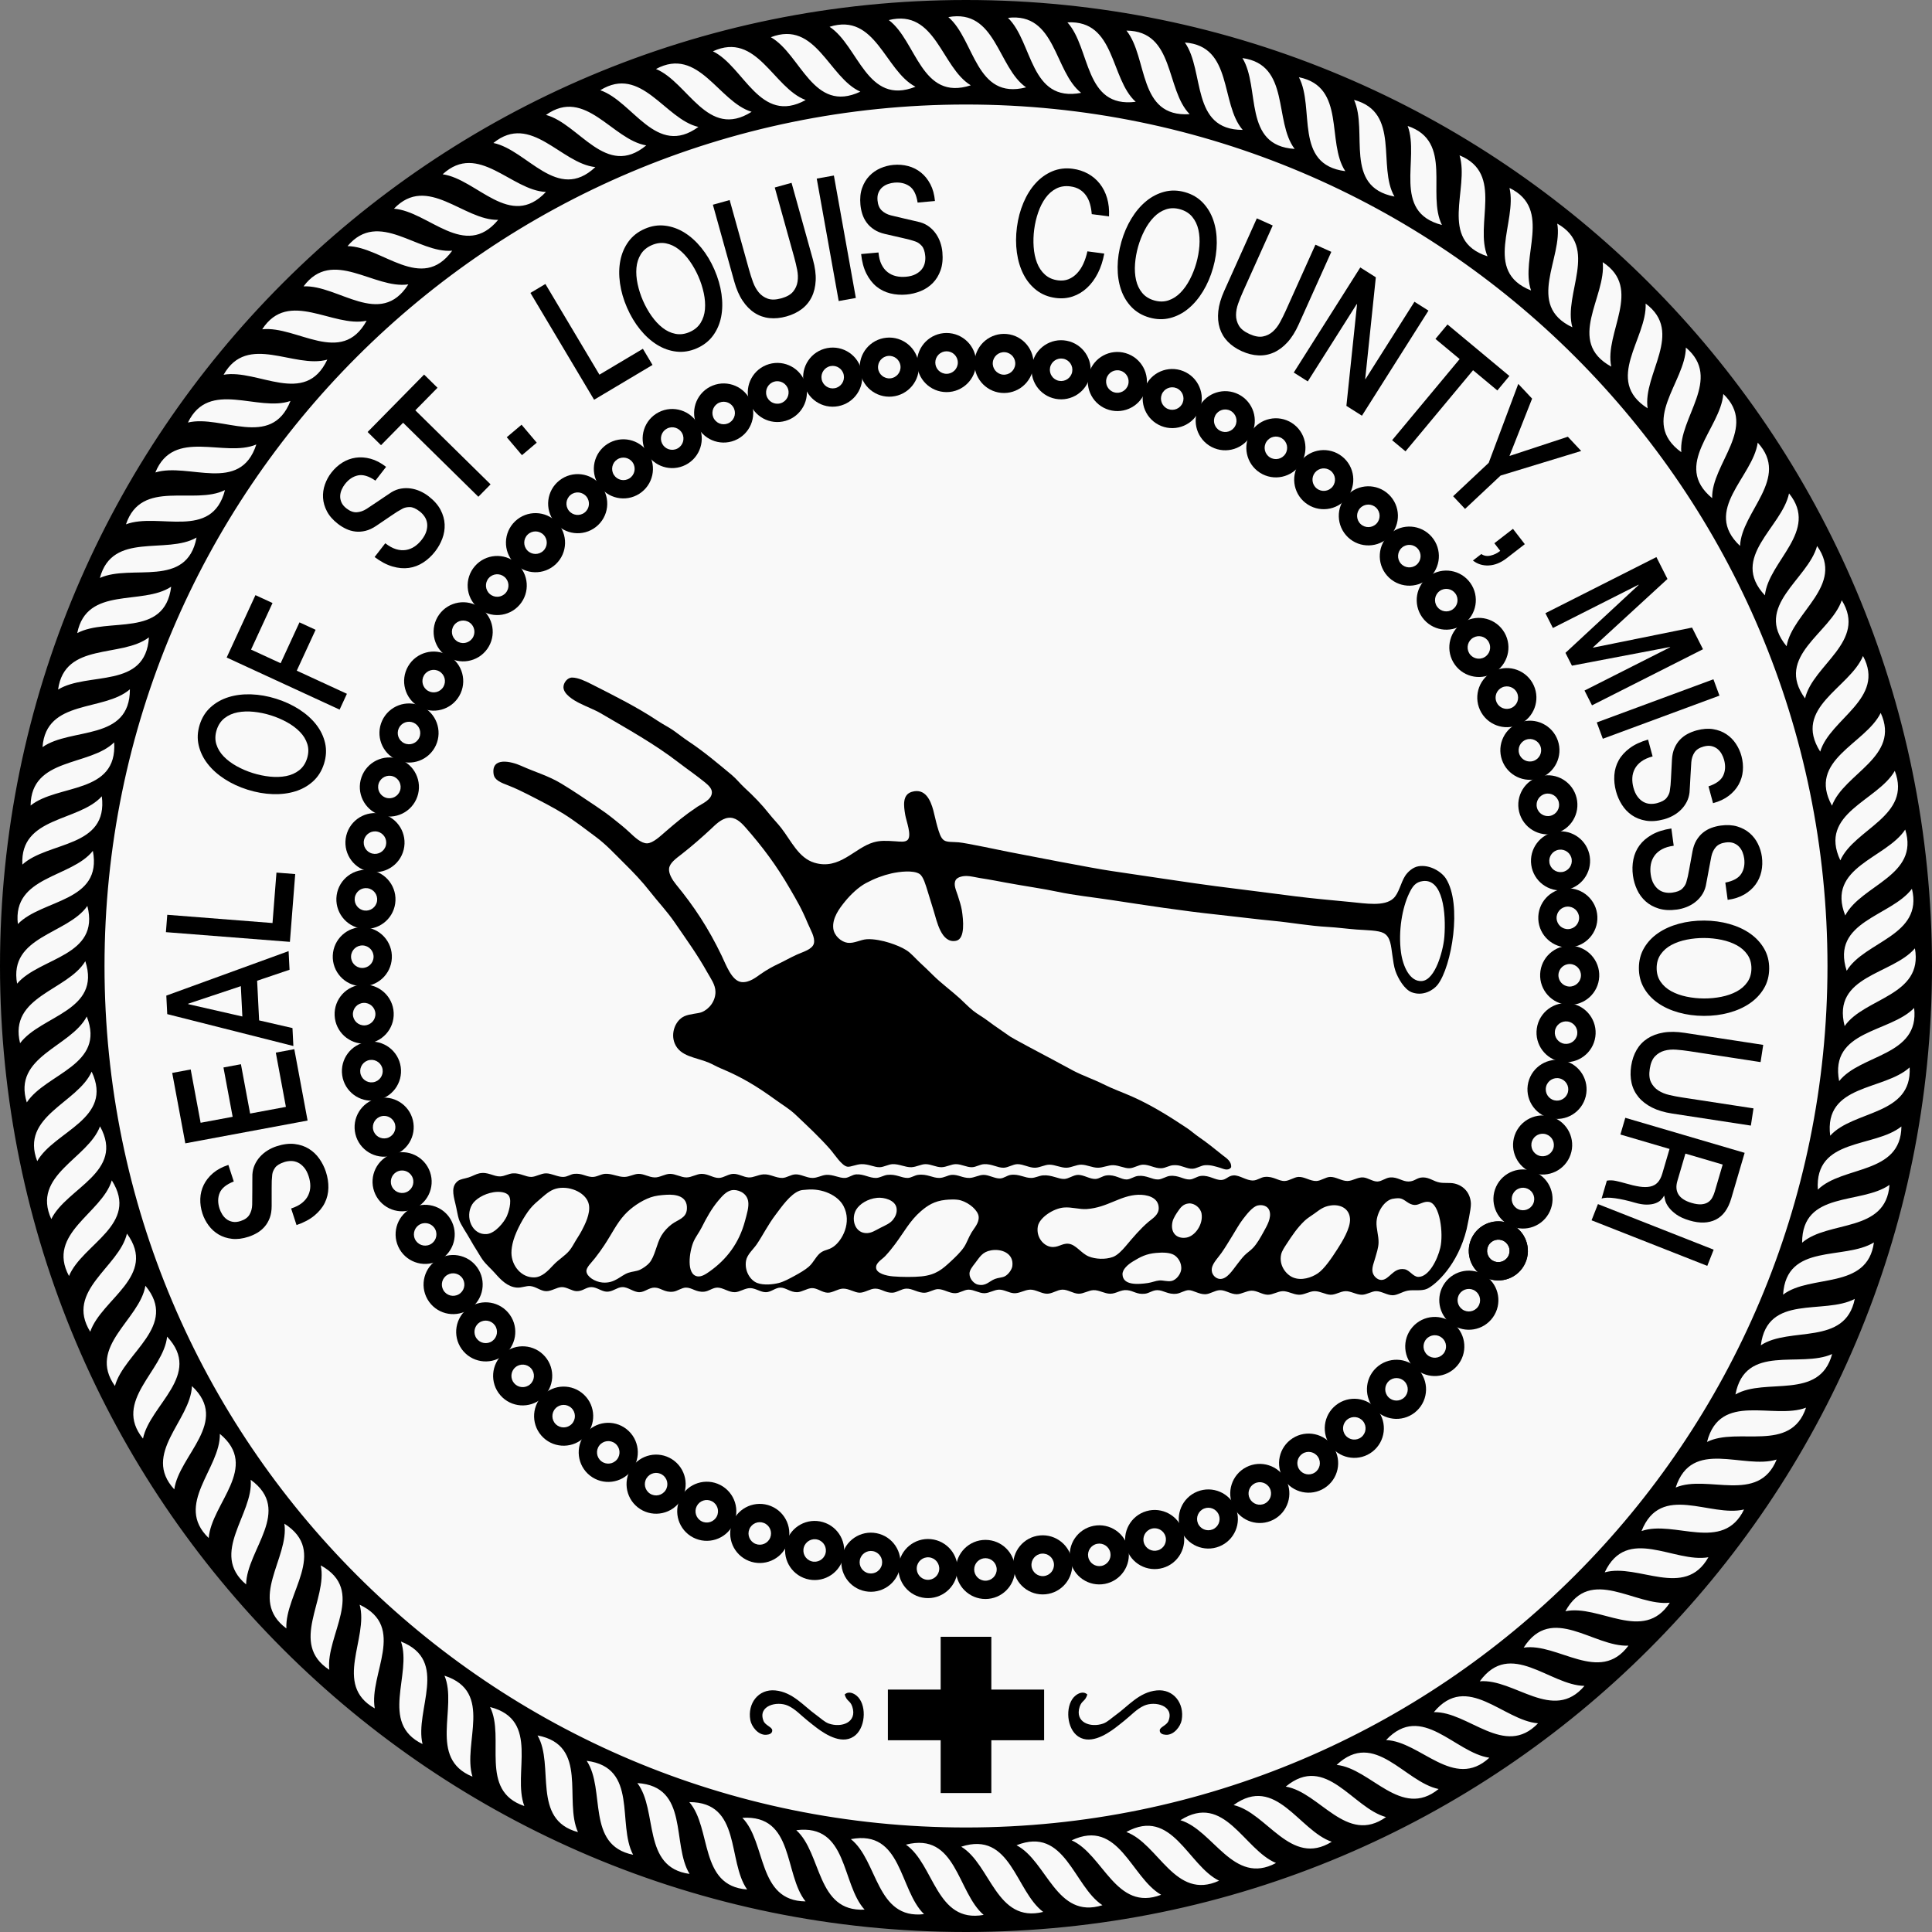 <?xml version="1.0" encoding="UTF-8" standalone="no"?>
<!-- Generator: Adobe Illustrator 14.0.0, SVG Export Plug-In . SVG Version: 6.00 Build 43363)  -->

<svg
   version="1.1"
   id="Layer_1"
   x="0px"
   y="0px"
   width="1830"
   height="1830"
   viewBox="0 0 1830 1830"
   enable-background="new 0 0 1875 1875"
   xml:space="preserve"
   sodipodi:docname="Seal_of_St._Louis_County,_Missouri.svg"
   inkscape:version="1.3.2 (091e20e, 2023-11-25, custom)"
   xmlns:inkscape="http://www.inkscape.org/namespaces/inkscape"
   xmlns:sodipodi="http://sodipodi.sourceforge.net/DTD/sodipodi-0.dtd"
   xmlns="http://www.w3.org/2000/svg"
   xmlns:svg="http://www.w3.org/2000/svg"><rect x="0" y="0" width="1830" height="1830" fill="#808080" stroke="none"/><defs
   id="defs101" /><sodipodi:namedview
   id="namedview101"
   pagecolor="#ffffff"
   bordercolor="#666666"
   borderopacity="1.0"
   inkscape:showpageshadow="2"
   inkscape:pageopacity="0.0"
   inkscape:pagecheckerboard="0"
   inkscape:deskcolor="#d1d1d1"
   inkscape:zoom="0.33601714"
   inkscape:cx="443.42976"
   inkscape:cy="1165.1191"
   inkscape:window-width="1920"
   inkscape:window-height="1129"
   inkscape:window-x="-8"
   inkscape:window-y="-8"
   inkscape:window-maximized="1"
   inkscape:current-layer="Layer_1" />







<circle
   style="fill:#f9f9f9;stroke-width:1.918"
   id="path102"
   cx="915"
   cy="915"
   r="910.5" /><g
   id="g102"
   transform="translate(-22.5,-22.5)"><g
     id="g29">
	<path
   d="m 308.685,1161.854 c 2.65,-2.157 4.603,-4.602 5.854,-7.323 1.254,-2.724 1.881,-5.589 1.883,-8.599 0.003,-3.008 -0.515,-6.102 -1.551,-9.278 -1.119,-3.435 -2.57,-6.195 -4.355,-8.302 -1.783,-2.102 -3.707,-3.647 -5.766,-4.645 -2.061,-0.994 -4.219,-1.494 -6.477,-1.498 -2.258,0 -4.432,0.334 -6.523,1.016 -4.289,1.398 -7.199,3.205 -8.734,5.418 -1.535,2.213 -2.421,4.375 -2.656,6.49 -0.428,3.656 -0.606,7.809 -0.537,12.459 0.07,4.652 0.07,10.414 -0.003,17.287 -10e-4,4.258 -0.604,7.994 -1.812,11.211 -1.208,3.217 -2.82,5.988 -4.84,8.313 -2.019,2.324 -4.338,4.263 -6.957,5.812 -2.619,1.547 -5.393,2.799 -8.32,3.754 -5.648,1.843 -10.844,2.496 -15.589,1.959 -4.745,-0.535 -8.981,-1.905 -12.71,-4.114 -3.729,-2.209 -6.888,-5.064 -9.477,-8.568 -2.59,-3.506 -4.539,-7.27 -5.85,-11.283 -1.527,-4.686 -2.207,-9.346 -2.041,-13.982 0.165,-4.635 1.254,-9.016 3.263,-13.143 2.011,-4.125 4.938,-7.834 8.782,-11.123 3.845,-3.289 8.695,-5.891 14.553,-7.801 l 5.115,15.688 c -7.08,2.771 -11.538,6.398 -13.373,10.887 -1.834,4.484 -1.865,9.445 -0.092,14.886 0.6,1.842 1.449,3.646 2.547,5.418 1.098,1.771 2.455,3.271 4.072,4.502 1.616,1.229 3.536,2.063 5.76,2.496 2.223,0.432 4.747,0.188 7.57,-0.732 3.975,-1.295 6.766,-3.293 8.373,-5.994 1.607,-2.698 2.468,-5.823 2.581,-9.381 -0.005,-0.367 0.011,-1.83 0.045,-4.387 0.034,-2.56 0.058,-5.41 0.072,-8.563 0.013,-3.149 0.021,-6.229 0.023,-9.238 0.002,-3.012 0.022,-5.168 0.058,-6.477 0.197,-3.303 0.934,-6.367 2.211,-9.189 1.277,-2.821 2.959,-5.385 5.044,-7.686 2.085,-2.299 4.476,-4.283 7.172,-5.949 2.696,-1.666 5.509,-2.977 8.438,-3.93 6.274,-2.047 11.969,-2.771 17.082,-2.17 5.112,0.602 9.626,2.113 13.542,4.539 3.915,2.426 7.222,5.559 9.92,9.398 2.699,3.841 4.771,7.979 6.217,12.409 1.664,5.104 2.448,10.171 2.354,15.199 -0.096,5.029 -1.219,9.746 -3.371,14.147 -2.15,4.402 -5.436,8.438 -9.852,12.101 -4.418,3.662 -10.064,6.66 -16.939,8.994 l -5.115,-15.688 c 4.287,-1.403 7.757,-3.18 10.409,-5.34 z"
   id="path1" />
	<path
   d="m 185.611,1038.777 17.52,-3.267 9.4,50.482 30.334,-5.652 -8.699,-46.719 16.545,-3.082 8.699,46.719 33.902,-6.313 -9.568,-51.394 17.518,-3.264 12.591,67.613 -115.819,21.577 z"
   id="path2" />
	<path
   d="m 180.031,965.549 115.836,-42.158 0.887,17.666 -30.701,10.396 1.889,37.57 31.588,7.27 0.854,17.006 -119.472,-30.215 z m 70.586,-8.961 -49.881,16.646 0.02,0.396 51.305,11.697 z"
   id="path3" />
	<path
   d="m 180.936,888.992 99.685,7.805 3.739,-47.769 17.766,1.391 -5.027,64.219 -117.45,-9.192 z"
   id="path4" />
	<path
   d="m 222.051,692.354 c 4.822,-4.344 10.488,-7.521 17.001,-9.535 6.513,-2.017 13.646,-2.893 21.403,-2.623 7.756,0.267 15.622,1.649 23.598,4.152 8.082,2.535 15.381,5.91 21.899,10.123 6.517,4.213 11.872,9.008 16.065,14.381 4.193,5.374 7.001,11.216 8.424,17.52 1.423,6.304 1.08,12.813 -1.027,19.531 -2.109,6.717 -5.548,12.255 -10.316,16.613 -4.771,4.359 -10.411,7.55 -16.924,9.563 -6.512,2.015 -13.646,2.889 -21.402,2.622 -7.756,-0.269 -15.675,-1.668 -23.756,-4.203 -7.977,-2.504 -15.225,-5.861 -21.741,-10.075 -6.519,-4.213 -11.872,-9.006 -16.066,-14.38 -4.193,-5.375 -7.027,-11.222 -8.503,-17.541 -1.475,-6.32 -1.158,-12.838 0.949,-19.557 2.109,-6.718 5.574,-12.247 10.396,-16.591 z m 5.389,35.172 c 1.32,4.239 3.658,8.089 7.013,11.539 3.355,3.449 7.441,6.509 12.254,9.173 4.813,2.663 9.896,4.835 15.25,6.514 5.352,1.682 10.765,2.804 16.236,3.367 5.473,0.563 10.572,0.39 15.298,-0.526 4.726,-0.914 8.843,-2.732 12.35,-5.462 3.508,-2.729 6.013,-6.484 7.515,-11.271 1.502,-4.787 1.593,-9.303 0.273,-13.542 -1.321,-4.242 -3.659,-8.092 -7.014,-11.54 -3.356,-3.451 -7.441,-6.509 -12.254,-9.172 -4.813,-2.663 -9.896,-4.834 -15.249,-6.517 -5.354,-1.682 -10.766,-2.803 -16.237,-3.367 -5.473,-0.563 -10.571,-0.389 -15.297,0.526 -4.727,0.915 -8.843,2.735 -12.351,5.464 -3.508,2.729 -6.013,6.482 -7.515,11.271 -1.502,4.789 -1.592,9.301 -0.272,13.543 z"
   id="path5" />
	<path
   d="m 264.457,586.217 16.182,7.465 -20.344,44.11 28.02,12.923 17.855,-38.715 15.283,7.049 -17.856,38.716 47.497,21.909 -6.91,14.984 -106.98,-49.35 z"
   id="path6" />
	<path
   d="m 397.686,542.704 c 3.277,0.979 6.396,1.225 9.353,0.729 2.955,-0.489 5.68,-1.581 8.17,-3.271 2.49,-1.688 4.761,-3.854 6.809,-6.496 2.211,-2.852 3.687,-5.604 4.423,-8.265 0.735,-2.656 0.938,-5.116 0.604,-7.382 -0.334,-2.263 -1.133,-4.326 -2.396,-6.197 -1.266,-1.87 -2.767,-3.479 -4.507,-4.827 -3.563,-2.763 -6.69,-4.157 -9.387,-4.187 -2.691,-0.024 -4.979,0.454 -6.861,1.445 -3.266,1.7 -6.803,3.886 -10.609,6.557 -3.808,2.672 -8.577,5.905 -14.306,9.705 -3.522,2.394 -6.954,3.99 -10.294,4.8 -3.34,0.808 -6.537,1.025 -9.595,0.664 -3.056,-0.364 -5.961,-1.196 -8.713,-2.494 -2.752,-1.297 -5.346,-2.893 -7.78,-4.775 -4.695,-3.639 -8.154,-7.572 -10.375,-11.798 -2.223,-4.229 -3.466,-8.502 -3.732,-12.829 -0.266,-4.324 0.324,-8.544 1.77,-12.655 1.447,-4.108 3.464,-7.836 6.052,-11.175 3.019,-3.896 6.493,-7.075 10.421,-9.542 3.93,-2.466 8.166,-4.026 12.708,-4.681 4.543,-0.655 9.255,-0.314 14.136,1.019 4.882,1.332 9.758,3.887 14.627,7.66 l -10.107,13.041 c -6.27,-4.301 -11.775,-5.95 -16.517,-4.95 -4.741,1.001 -8.865,3.766 -12.368,8.284 -1.186,1.53 -2.203,3.246 -3.052,5.149 -0.849,1.9 -1.329,3.865 -1.439,5.896 -0.112,2.027 0.278,4.084 1.17,6.167 0.892,2.081 2.511,4.032 4.858,5.854 3.305,2.561 6.524,3.748 9.66,3.562 3.137,-0.186 6.207,-1.229 9.212,-3.132 0.303,-0.211 1.521,-1.021 3.655,-2.427 2.135,-1.408 4.51,-2.99 7.125,-4.749 2.615,-1.763 5.168,-3.482 7.659,-5.17 2.491,-1.688 4.287,-2.889 5.39,-3.59 2.844,-1.692 5.792,-2.807 8.845,-3.331 3.054,-0.527 6.118,-0.576 9.19,-0.146 3.071,0.436 6.057,1.298 8.947,2.594 2.896,1.295 5.56,2.889 7.991,4.773 5.217,4.042 9.014,8.348 11.388,12.915 2.374,4.567 3.657,9.152 3.852,13.754 0.189,4.604 -0.543,9.098 -2.205,13.487 -1.662,4.389 -3.922,8.428 -6.779,12.112 -3.287,4.242 -7.039,7.736 -11.254,10.481 -4.215,2.746 -8.748,4.466 -13.6,5.159 -4.854,0.69 -10.033,0.241 -15.543,-1.358 -5.512,-1.598 -11.163,-4.585 -16.956,-8.964 l 10.106,-13.042 c 3.556,2.774 6.978,4.646 10.254,5.626 z"
   id="path7" />
	<path
   d="m 424.209,377.297 12.703,12.496 -21.015,21.363 71.281,70.124 -11.569,11.764 -71.283,-70.125 -20.923,21.267 -12.704,-12.493 z"
   id="path8" />
	<path
   d="m 516.52,424.795 14.389,17.006 -14.009,11.852 -14.39,-17.005 z"
   id="path9" />
	<path
   d="m 539.105,291.499 51.184,85.894 41.163,-24.526 9.122,15.307 -55.337,32.979 -60.307,-101.205 z"
   id="path10" />
	<path
   d="m 652.467,236.254 c 6.441,0.793 12.56,2.986 18.352,6.58 5.792,3.596 11.13,8.408 16.015,14.439 4.886,6.029 8.998,12.875 12.34,20.539 3.386,7.764 5.625,15.488 6.719,23.172 1.098,7.684 0.988,14.869 -0.316,21.56 -1.31,6.691 -3.872,12.642 -7.698,17.848 -3.824,5.209 -8.964,9.223 -15.416,12.035 -6.453,2.813 -12.89,3.853 -19.309,3.108 -6.42,-0.741 -12.523,-2.909 -18.316,-6.504 -5.791,-3.599 -11.129,-8.407 -16.014,-14.438 -4.889,-6.028 -9.021,-12.928 -12.406,-20.689 -3.342,-7.663 -5.561,-15.337 -6.652,-23.021 -1.095,-7.684 -0.985,-14.869 0.318,-21.561 1.307,-6.689 3.862,-12.664 7.665,-17.922 3.804,-5.26 8.931,-9.297 15.385,-12.109 6.444,-2.816 12.891,-3.828 19.333,-3.037 z m -23.016,27.139 c -2.336,3.779 -3.707,8.066 -4.111,12.863 -0.404,4.797 -0.033,9.885 1.112,15.266 1.146,5.38 2.841,10.643 5.082,15.785 2.243,5.146 4.941,9.968 8.104,14.469 3.163,4.501 6.642,8.232 10.432,11.2 3.789,2.971 7.86,4.885 12.223,5.74 4.359,0.86 8.838,0.288 13.436,-1.719 4.6,-2.004 8.064,-4.896 10.4,-8.676 2.336,-3.778 3.707,-8.066 4.111,-12.862 0.401,-4.797 0.033,-9.886 -1.111,-15.267 -1.146,-5.38 -2.841,-10.643 -5.083,-15.784 -2.242,-5.143 -4.944,-9.965 -8.106,-14.467 -3.16,-4.5 -6.64,-8.234 -10.43,-11.201 -3.789,-2.969 -7.863,-4.883 -12.223,-5.742 -4.358,-0.859 -8.837,-0.287 -13.438,1.717 -4.595,2.006 -8.062,4.899 -10.398,8.678 z"
   id="path11" />
	<path
   d="m 713.637,211.991 18.408,66.129 c 1.063,3.814 2.287,7.641 3.675,11.48 1.392,3.838 3.22,7.126 5.485,9.863 2.27,2.736 5.104,4.717 8.506,5.939 3.4,1.225 7.686,1.115 12.857,-0.323 5.171,-1.44 8.896,-3.562 11.176,-6.366 2.279,-2.804 3.684,-5.964 4.212,-9.479 0.528,-3.516 0.396,-7.277 -0.399,-11.281 -0.795,-4.002 -1.723,-7.91 -2.782,-11.727 l -18.408,-66.129 15.895,-4.424 20.226,72.646 c 2.033,7.311 2.916,13.918 2.641,19.818 -0.276,5.899 -1.537,11.134 -3.783,15.697 -2.246,4.565 -5.408,8.385 -9.48,11.461 -4.076,3.076 -8.913,5.396 -14.51,6.95 -5.596,1.558 -10.934,2.072 -16.013,1.544 -5.079,-0.527 -9.761,-2.165 -14.042,-4.912 -4.281,-2.748 -8.063,-6.576 -11.35,-11.486 -3.284,-4.908 -5.945,-11.02 -7.98,-18.332 l -20.223,-72.646 z"
   id="path12" />
	<path
   d="m 812.359,188.768 20.803,115.965 -16.24,2.912 -20.804,-115.965 z"
   id="path13" />
	<path
   d="m 857.471,272.987 c 1.517,3.064 3.459,5.512 5.834,7.34 2.375,1.828 5.029,3.08 7.961,3.752 2.937,0.674 6.065,0.859 9.396,0.559 3.593,-0.328 6.614,-1.125 9.062,-2.396 2.448,-1.271 4.388,-2.801 5.813,-4.586 1.429,-1.787 2.396,-3.779 2.904,-5.979 0.508,-2.201 0.659,-4.395 0.463,-6.586 -0.407,-4.492 -1.521,-7.732 -3.334,-9.723 -1.814,-1.99 -3.729,-3.336 -5.733,-4.037 -3.47,-1.232 -7.479,-2.33 -12.03,-3.299 -4.55,-0.969 -10.167,-2.256 -16.852,-3.859 -4.15,-0.947 -7.66,-2.371 -10.525,-4.264 -2.867,-1.896 -5.209,-4.084 -7.022,-6.572 -1.815,-2.486 -3.188,-5.178 -4.112,-8.076 -0.925,-2.898 -1.527,-5.881 -1.806,-8.949 -0.537,-5.916 -0.018,-11.127 1.563,-15.633 1.58,-4.506 3.861,-8.33 6.847,-11.473 2.983,-3.141 6.476,-5.584 10.471,-7.328 3.994,-1.742 8.096,-2.803 12.303,-3.186 4.908,-0.443 9.604,-0.068 14.086,1.127 4.482,1.195 8.511,3.232 12.086,6.111 3.574,2.879 6.537,6.559 8.887,11.041 2.354,4.482 3.808,9.789 4.361,15.926 l -16.434,1.488 c -1.124,-7.52 -3.668,-12.674 -7.633,-15.463 -3.966,-2.789 -8.797,-3.926 -14.49,-3.408 -1.93,0.174 -3.878,0.6 -5.853,1.275 -1.971,0.676 -3.733,1.664 -5.297,2.965 -1.561,1.301 -2.799,2.988 -3.717,5.059 -0.916,2.072 -1.24,4.586 -0.973,7.545 0.378,4.162 1.702,7.328 3.977,9.498 2.273,2.168 5.13,3.705 8.569,4.607 0.357,0.076 1.781,0.418 4.269,1.021 2.484,0.604 5.26,1.264 8.33,1.979 3.069,0.717 6.07,1.41 9.004,2.084 2.935,0.674 5.031,1.174 6.299,1.5 3.18,0.926 5.999,2.328 8.47,4.203 2.467,1.875 4.59,4.086 6.363,6.631 1.778,2.545 3.181,5.318 4.2,8.316 1.024,3 1.674,6.035 1.953,9.102 0.596,6.574 0.031,12.285 -1.692,17.135 -1.726,4.852 -4.205,8.914 -7.441,12.19 -3.237,3.275 -7.029,5.802 -11.375,7.576 -4.347,1.774 -8.841,2.871 -13.484,3.292 -5.348,0.484 -10.461,0.12 -15.344,-1.095 -4.881,-1.214 -9.229,-3.36 -13.043,-6.439 -3.813,-3.078 -7.012,-7.179 -9.599,-12.302 -2.585,-5.123 -4.25,-11.295 -4.992,-18.518 l 16.433,-1.49 c 0.4,4.493 1.361,8.272 2.877,11.339 z"
   id="path14" />
	<path
   d="m 1054.933,215.643 c -0.849,-2.996 -2.097,-5.654 -3.743,-7.98 -1.646,-2.324 -3.684,-4.229 -6.104,-5.711 -2.424,-1.484 -5.337,-2.449 -8.739,-2.896 -4.975,-0.654 -9.436,0.035 -13.387,2.066 -3.95,2.033 -7.336,5 -10.156,8.9 -2.817,3.9 -5.127,8.451 -6.92,13.652 -1.793,5.201 -3.055,10.582 -3.785,16.145 -0.729,5.561 -0.9,11.086 -0.515,16.572 0.388,5.488 1.438,10.48 3.157,14.977 1.717,4.498 4.221,8.238 7.512,11.223 3.291,2.985 7.424,4.805 12.396,5.457 3.664,0.482 6.996,0.116 9.996,-1.098 3,-1.215 5.688,-3.08 8.061,-5.598 2.373,-2.518 4.368,-5.555 5.989,-9.115 1.62,-3.559 2.889,-7.441 3.796,-11.648 l 15.967,2.1 c -1.27,6.934 -3.304,13.154 -6.114,18.666 -2.811,5.51 -6.233,10.135 -10.276,13.876 -4.041,3.739 -8.568,6.445 -13.58,8.116 -5.017,1.672 -10.355,2.134 -16.027,1.388 -6.979,-0.917 -13.028,-3.349 -18.146,-7.294 -5.116,-3.946 -9.229,-8.953 -12.339,-15.02 -3.105,-6.066 -5.197,-12.943 -6.273,-20.629 -1.076,-7.686 -1.063,-15.727 0.041,-24.125 1.09,-8.287 3.146,-16.006 6.172,-23.152 3.024,-7.146 6.822,-13.248 11.395,-18.307 4.569,-5.057 9.842,-8.855 15.813,-11.4 5.971,-2.543 12.445,-3.357 19.426,-2.439 5.234,0.689 10.047,2.236 14.437,4.645 4.39,2.406 8.123,5.561 11.205,9.461 3.081,3.9 5.393,8.447 6.929,13.643 1.535,5.193 2.147,10.986 1.843,17.383 l -16.358,-2.15 c -0.273,-3.477 -0.825,-6.712 -1.673,-9.708 z"
   id="path15" />
	<path
   d="m 1161.83,214.485 c 4.473,4.703 7.805,10.281 9.996,16.738 2.188,6.453 3.259,13.561 3.204,21.322 -0.059,7.76 -1.229,15.662 -3.514,23.705 -2.313,8.146 -5.486,15.535 -9.521,22.166 -4.035,6.631 -8.682,12.114 -13.938,16.452 -5.256,4.338 -11.019,7.304 -17.278,8.896 -6.265,1.597 -12.778,1.432 -19.554,-0.492 -6.771,-1.928 -12.399,-5.215 -16.89,-9.861 -4.489,-4.648 -7.829,-10.2 -10.021,-16.655 -2.188,-6.455 -3.26,-13.563 -3.201,-21.323 0.055,-7.762 1.237,-15.715 3.556,-23.863 2.284,-8.041 5.444,-15.379 9.479,-22.008 4.031,-6.631 8.681,-12.115 13.938,-16.453 5.258,-4.338 11.026,-7.33 17.303,-8.977 6.277,-1.648 12.803,-1.51 19.574,0.416 6.771,1.923 12.392,5.236 16.867,9.937 z m -35.013,6.348 c -4.204,1.436 -7.985,3.879 -11.347,7.326 -3.356,3.447 -6.304,7.615 -8.835,12.498 -2.528,4.885 -4.563,10.025 -6.097,15.422 -1.533,5.398 -2.508,10.838 -2.923,16.324 -0.414,5.484 -0.104,10.578 0.94,15.277 1.043,4.699 2.978,8.766 5.8,12.197 2.818,3.431 6.645,5.834 11.469,7.204 4.826,1.371 9.34,1.338 13.545,-0.097 4.205,-1.438 7.985,-3.877 11.344,-7.326 3.359,-3.448 6.306,-7.613 8.835,-12.5 2.531,-4.883 4.563,-10.023 6.1,-15.42 1.53,-5.395 2.508,-10.838 2.922,-16.322 0.416,-5.486 0.102,-10.578 -0.941,-15.279 -1.043,-4.697 -2.977,-8.764 -5.798,-12.195 -2.821,-3.434 -6.646,-5.834 -11.47,-7.205 -4.824,-1.371 -9.34,-1.34 -13.544,0.096 z"
   id="path16" />
	<path
   d="m 1228.029,236.096 -28.145,62.607 c -1.624,3.613 -3.13,7.338 -4.518,11.176 -1.388,3.84 -2.085,7.537 -2.091,11.091 -0.01,3.56 0.907,6.895 2.739,10.007 1.832,3.114 5.193,5.771 10.093,7.976 4.898,2.204 9.118,2.951 12.664,2.254 3.545,-0.697 6.646,-2.229 9.301,-4.593 2.654,-2.364 4.957,-5.339 6.906,-8.929 1.948,-3.586 3.733,-7.186 5.356,-10.797 l 28.145,-62.608 15.051,6.766 -30.915,68.777 c -3.111,6.924 -6.66,12.563 -10.646,16.923 -3.984,4.36 -8.303,7.576 -12.946,9.646 -4.646,2.073 -9.521,2.988 -14.621,2.745 -5.104,-0.239 -10.301,-1.555 -15.601,-3.936 -5.299,-2.381 -9.729,-5.398 -13.299,-9.053 -3.565,-3.653 -6.117,-7.906 -7.651,-12.76 -1.533,-4.851 -1.994,-10.213 -1.379,-16.088 0.61,-5.874 2.477,-12.271 5.589,-19.195 l 30.915,-68.778 z"
   id="path17" />
	<path
   d="m 1325.693,285.157 -10.063,96.35 0.226,0.144 46.418,-73.332 13.271,8.398 -63.009,99.543 -14.725,-9.316 10.085,-96.144 -0.334,-0.212 -46.331,73.192 -13.271,-8.4 63.01,-99.543 z"
   id="path18" />
	<path
   d="m 1452.201,378.645 -11.401,13.695 -23.025,-19.17 -63.975,76.846 -12.681,-10.555 63.971,-76.848 -22.927,-19.086 11.399,-13.694 z"
   id="path19" />
	<path
   d="m 1460.617,386.125 13.096,13.959 -21.436,54.316 55.305,-18.22 12.645,13.479 -76.338,23.287 -33.691,31.604 -11.29,-12.033 33.69,-31.604 z"
   id="path20" />
	<path
   d="m 1466.807,537.934 -17.615,13.635 c -5.447,4.104 -10.995,6.28 -16.645,6.533 -5.646,0.252 -10.605,-1.306 -14.883,-4.674 l 7.961,-6.16 c 2.473,1.761 5.396,2.255 8.762,1.482 3.368,-0.771 6.418,-2.268 9.148,-4.492 l -5.574,-7.202 17.618,-13.633 z"
   id="path21" />
	<path
   d="m 1601.938,570.899 -70.582,64.815 0.118,0.235 93.748,-18.993 10.362,20.497 -105.138,53.147 -7.086,-14.018 81.135,-41.016 -0.119,-0.235 -92.927,17.69 -6.135,-12.135 69.344,-64.341 -0.118,-0.233 -81.136,41.017 -7.086,-14.02 105.137,-53.148 z"
   id="path22" />
	<path
   d="m 1651.186,681.399 -110.488,40.864 -5.728,-15.475 110.491,-40.867 z"
   id="path23" />
	<path
   d="m 1577.195,743.768 c -2.762,2.021 -4.834,4.358 -6.228,7.016 -1.393,2.652 -2.167,5.481 -2.322,8.489 -0.157,3.006 0.197,6.119 1.068,9.351 0.938,3.481 2.247,6.321 3.92,8.513 1.674,2.191 3.517,3.838 5.521,4.938 2.006,1.1 4.137,1.71 6.391,1.83 2.254,0.12 4.443,-0.105 6.567,-0.682 4.354,-1.175 7.354,-2.828 9.002,-4.958 1.646,-2.131 2.642,-4.245 2.986,-6.344 0.614,-3.631 1.01,-7.77 1.18,-12.419 0.169,-4.648 0.468,-10.403 0.896,-17.264 0.219,-4.253 1.019,-7.954 2.387,-11.104 1.371,-3.147 3.125,-5.835 5.265,-8.052 2.137,-2.218 4.551,-4.031 7.247,-5.441 2.693,-1.408 5.527,-2.519 8.503,-3.318 5.733,-1.548 10.959,-1.935 15.67,-1.151 4.711,0.784 8.871,2.368 12.479,4.771 3.609,2.396 6.616,5.413 9.021,9.051 2.404,3.635 4.158,7.491 5.259,11.567 1.284,4.76 1.724,9.447 1.317,14.068 -0.404,4.621 -1.717,8.94 -3.938,12.958 -2.221,4.018 -5.334,7.57 -9.344,10.658 -4.008,3.086 -8.986,5.432 -14.934,7.037 l -4.302,-15.934 c 7.215,-2.399 11.854,-5.796 13.914,-10.183 2.064,-4.384 2.354,-9.339 0.861,-14.861 -0.504,-1.869 -1.26,-3.717 -2.266,-5.541 -1.006,-1.824 -2.282,-3.395 -3.834,-4.709 -1.552,-1.313 -3.427,-2.242 -5.623,-2.788 -2.197,-0.548 -4.73,-0.435 -7.601,0.341 -4.035,1.091 -6.926,2.939 -8.67,5.555 -1.745,2.611 -2.766,5.69 -3.063,9.233 -0.016,0.368 -0.104,1.83 -0.271,4.381 -0.166,2.553 -0.337,5.398 -0.513,8.549 -0.178,3.146 -0.344,6.223 -0.501,9.228 -0.157,3.007 -0.289,5.159 -0.394,6.464 -0.364,3.289 -1.261,6.313 -2.683,9.063 -1.422,2.75 -3.229,5.226 -5.434,7.415 -2.2,2.188 -4.69,4.045 -7.472,5.568 -2.776,1.523 -5.652,2.688 -8.629,3.489 -6.371,1.721 -12.096,2.147 -17.172,1.284 -5.074,-0.863 -9.505,-2.607 -13.288,-5.231 -3.784,-2.624 -6.926,-5.926 -9.423,-9.898 -2.497,-3.975 -4.353,-8.214 -5.566,-12.718 -1.396,-5.185 -1.922,-10.282 -1.564,-15.303 0.354,-5.019 1.721,-9.671 4.096,-13.957 2.375,-4.286 5.863,-8.146 10.464,-11.574 4.604,-3.43 10.396,-6.132 17.38,-8.107 l 4.302,15.933 c -4.345,1.169 -7.901,2.768 -10.661,4.787 z"
   id="path24" />
	<path
   d="m 1596.646,826.975 c -2.994,1.65 -5.354,3.703 -7.072,6.157 -1.721,2.454 -2.854,5.161 -3.394,8.122 -0.542,2.959 -0.587,6.096 -0.137,9.409 0.486,3.575 1.42,6.557 2.799,8.944 1.38,2.389 2.994,4.256 4.845,5.604 1.85,1.347 3.884,2.225 6.104,2.634 2.22,0.408 4.421,0.464 6.601,0.169 4.472,-0.605 7.656,-1.86 9.563,-3.766 1.906,-1.901 3.164,-3.871 3.775,-5.908 1.073,-3.521 1.993,-7.576 2.759,-12.164 0.763,-4.59 1.796,-10.259 3.099,-17.007 0.763,-4.19 2.025,-7.759 3.789,-10.707 1.764,-2.948 3.848,-5.386 6.25,-7.311 2.402,-1.929 5.031,-3.415 7.885,-4.473 2.854,-1.054 5.81,-1.789 8.859,-2.203 5.887,-0.801 11.115,-0.512 15.688,0.864 4.573,1.376 8.496,3.485 11.771,6.326 3.271,2.842 5.87,6.219 7.79,10.132 1.92,3.912 3.164,7.962 3.731,12.148 0.663,4.883 0.498,9.59 -0.492,14.122 -0.993,4.527 -2.851,8.646 -5.564,12.346 -2.716,3.699 -6.26,6.823 -10.632,9.371 -4.371,2.549 -9.609,4.236 -15.713,5.066 l -2.228,-16.352 c 7.465,-1.458 12.497,-4.229 15.105,-8.314 2.607,-4.085 3.527,-8.961 2.756,-14.629 -0.261,-1.919 -0.771,-3.848 -1.536,-5.785 -0.763,-1.938 -1.83,-3.657 -3.2,-5.158 -1.366,-1.501 -3.106,-2.664 -5.221,-3.487 -2.107,-0.823 -4.637,-1.034 -7.58,-0.635 -4.141,0.563 -7.244,2.025 -9.309,4.396 -2.066,2.367 -3.473,5.29 -4.221,8.77 -0.063,0.36 -0.338,1.799 -0.829,4.309 -0.491,2.51 -1.026,5.313 -1.604,8.412 -0.576,3.097 -1.137,6.125 -1.678,9.086 -0.541,2.959 -0.947,5.08 -1.217,6.359 -0.783,3.216 -2.058,6.098 -3.82,8.646 -1.762,2.55 -3.875,4.771 -6.338,6.658 -2.463,1.887 -5.17,3.41 -8.121,4.567 -2.951,1.153 -5.953,1.938 -9.005,2.354 -6.54,0.891 -12.271,0.581 -17.194,-0.927 -4.924,-1.506 -9.094,-3.804 -12.512,-6.895 -3.418,-3.087 -6.107,-6.762 -8.078,-11.021 -1.967,-4.263 -3.265,-8.704 -3.893,-13.324 -0.725,-5.319 -0.589,-10.444 0.406,-15.376 0.994,-4.932 2.94,-9.37 5.849,-13.316 2.904,-3.945 6.857,-7.326 11.859,-10.14 5.002,-2.812 11.094,-4.75 18.273,-5.813 l 2.228,16.348 c -4.468,0.613 -8.199,1.742 -11.196,3.392 z"
   id="path25" />
	<path
   d="m 1693.24,958.84 c -3.328,5.572 -7.81,10.279 -13.438,14.123 -5.628,3.844 -12.188,6.781 -19.68,8.813 -7.49,2.026 -15.416,3.021 -23.776,2.979 -8.47,-0.041 -16.438,-1.115 -23.91,-3.221 -7.47,-2.106 -14.001,-5.107 -19.591,-9.008 -5.592,-3.898 -9.996,-8.65 -13.213,-14.254 -3.218,-5.605 -4.81,-11.929 -4.772,-18.97 0.032,-7.039 1.688,-13.344 4.962,-18.917 3.271,-5.568 7.724,-10.276 13.353,-14.124 5.629,-3.843 12.189,-6.777 19.681,-8.811 7.49,-2.032 15.473,-3.024 23.94,-2.982 8.359,0.041 16.275,1.115 23.744,3.222 7.471,2.104 14.001,5.105 19.592,9.008 5.592,3.897 10.023,8.649 13.295,14.256 3.273,5.604 4.896,11.927 4.857,18.966 -0.036,7.043 -1.718,13.35 -5.044,18.92 z m -15.518,-32.021 c -2.513,-3.663 -5.88,-6.65 -10.104,-8.959 -4.224,-2.312 -9.027,-4.027 -14.412,-5.153 -5.385,-1.127 -10.883,-1.704 -16.492,-1.732 -5.606,-0.024 -11.112,0.494 -16.509,1.567 -5.397,1.073 -10.216,2.742 -14.462,5.01 -4.247,2.269 -7.646,5.22 -10.191,8.859 -2.549,3.64 -3.836,7.967 -3.857,12.979 -0.024,5.019 1.22,9.355 3.729,13.021 2.512,3.666 5.879,6.652 10.104,8.961 4.225,2.309 9.025,4.027 14.412,5.154 5.385,1.127 10.883,1.703 16.49,1.729 5.609,0.027 11.112,-0.496 16.512,-1.565 5.395,-1.072 10.216,-2.744 14.463,-5.013 4.246,-2.268 7.643,-5.221 10.188,-8.856 2.548,-3.641 3.834,-7.967 3.859,-12.982 0.027,-5.015 -1.218,-9.355 -3.73,-13.02 z"
   id="path26" />
	<path
   d="m 1690.131,1028.516 -67.848,-10.385 c -3.914,-0.6 -7.906,-1.055 -11.979,-1.365 -4.066,-0.313 -7.815,0 -11.244,0.949 -3.428,0.943 -6.396,2.715 -8.907,5.313 -2.515,2.598 -4.177,6.551 -4.986,11.854 -0.813,5.311 -0.408,9.576 1.213,12.808 1.619,3.229 3.923,5.811 6.91,7.733 2.988,1.926 6.471,3.351 10.447,4.271 3.977,0.922 7.922,1.682 11.836,2.276 l 67.848,10.389 -2.496,16.31 -74.535,-11.408 c -7.502,-1.146 -13.887,-3.061 -19.149,-5.734 -5.267,-2.677 -9.521,-5.977 -12.756,-9.897 -3.238,-3.923 -5.427,-8.375 -6.556,-13.354 -1.129,-4.981 -1.254,-10.346 -0.375,-16.084 0.879,-5.739 2.604,-10.817 5.169,-15.233 2.567,-4.414 5.983,-8.008 10.247,-10.783 4.266,-2.773 9.312,-4.65 15.133,-5.629 5.824,-0.979 12.488,-0.894 19.99,0.256 l 74.535,11.408 z"
   id="path27" />
	<path
   d="m 1662.352,1157.676 c -2.927,9.965 -7.813,16.646 -14.655,20.049 -6.849,3.4 -15.071,3.691 -24.679,0.871 -5.383,-1.58 -9.653,-3.521 -12.818,-5.828 -3.163,-2.305 -5.579,-4.619 -7.247,-6.94 -1.668,-2.324 -2.735,-4.449 -3.201,-6.375 -0.467,-1.924 -0.746,-3.314 -0.841,-4.168 l -0.314,-0.095 c -0.607,1.289 -1.563,2.593 -2.865,3.904 -1.306,1.314 -3.076,2.377 -5.32,3.188 -2.244,0.809 -4.975,1.221 -8.188,1.237 -3.215,0.021 -7.039,-0.623 -11.475,-1.924 -6.648,-1.953 -12.811,-3.326 -18.48,-4.119 -5.671,-0.795 -9.914,-0.688 -12.732,0.32 l 4.982,-16.975 c 2.773,-0.469 5.673,-0.375 8.688,0.281 3.02,0.653 5.899,1.389 8.645,2.192 5.173,1.521 9.705,2.574 13.603,3.168 3.896,0.592 7.282,0.58 10.159,-0.045 2.877,-0.621 5.237,-1.924 7.08,-3.906 1.844,-1.979 3.297,-4.785 4.361,-8.418 l 6.846,-23.305 -46.548,-13.666 4.646,-15.834 113.043,33.188 z m -51.047,-16.502 c -1.484,5.068 -1.108,9.354 1.129,12.854 2.238,3.5 6.367,6.135 12.386,7.899 3.588,1.053 6.642,1.49 9.155,1.313 2.521,-0.179 4.627,-0.82 6.327,-1.927 1.701,-1.104 3.041,-2.549 4.021,-4.321 0.979,-1.777 1.768,-3.679 2.363,-5.705 l 7.551,-25.711 -35.308,-10.367 z"
   id="path28" />
	<path
   d="m 1639.646,1221.549 -109.613,-43.174 6.047,-15.352 109.615,43.174 z"
   id="path29" />
</g><path
     d="m 1188.656,1128.1 c -2.951,4.129 -7.795,1.271 -10.63,0.484 -4.552,-1.258 -8.419,-2.721 -14.015,-2.416 -3.986,0.217 -7.919,3.25 -12.077,3.381 -5.095,0.162 -10.113,-3.225 -15.462,-3.381 -0.644,-0.02 -1.288,0 -1.933,0 -4.428,-0.027 -7.64,2.721 -12.079,2.898 -6.035,0.239 -11.5,-3.552 -17.395,-3.386 -4.147,0.119 -8.271,3.164 -12.563,3.386 -4.733,0.239 -9.896,-2.705 -15.461,-2.898 -4.647,-0.162 -9.657,2.387 -14.495,2.416 -5.457,0.033 -10.506,-2.865 -15.943,-2.9 -4.639,-0.024 -9.413,2.854 -14.012,2.9 -5.467,0.055 -10.662,-2.855 -15.94,-2.9 -4.554,-0.037 -8.828,2.709 -13.528,2.9 -5.555,0.225 -11.231,-3.443 -16.91,-3.383 -4.313,0.047 -8.716,3.283 -13.046,3.383 -5.893,0.135 -11.045,-3.686 -18.359,-3.383 -4.3,0.178 -7.633,2.764 -11.596,2.896 -5.08,0.174 -9.932,-2.973 -15.461,-2.896 -4.438,0.059 -9.014,2.885 -13.527,2.896 -5.055,0.021 -9.785,-2.881 -14.979,-2.896 -4.33,-0.017 -8.826,2.742 -13.527,2.896 -5.719,0.191 -11.607,-3.209 -17.877,-2.896 -3.943,0.192 -8.184,2.793 -12.079,2.896 -5.193,0.146 -10.353,-3.114 -17.394,-2.896 -4.79,0.147 -10.045,2.768 -13.045,2.416 -5.405,-0.635 -12.066,-11.455 -16.428,-16.428 -10.286,-11.729 -21.642,-22.209 -32.854,-32.854 -5.665,-5.377 -12.159,-9.176 -18.843,-14.012 -18.275,-13.226 -32.242,-21.636 -52.184,-29.955 -3.823,-1.599 -7.444,-3.771 -11.109,-5.314 -12.352,-5.202 -27.188,-5.61 -32.371,-18.357 -3.931,-9.665 0.64,-21.67 9.18,-25.606 5.005,-2.308 12.809,-2.429 16.428,-3.865 7.259,-2.879 13.157,-10.666 13.048,-19.323 -0.092,-6.815 -4.471,-12.533 -7.73,-18.359 -9.678,-17.283 -19.465,-30.638 -30.922,-47.349 -7.289,-10.631 -15.665,-19.325 -23.191,-28.989 -7.564,-9.716 -16.081,-18.632 -24.641,-27.058 -8.668,-8.529 -16.88,-17.6 -27.056,-25.123 -9.789,-7.239 -19.521,-14.916 -30.439,-21.742 -9.271,-5.798 -22.004,-12.313 -33.82,-18.36 -5.027,-2.575 -12.061,-5.958 -17.877,-8.213 -7.729,-2.998 -13.664,-5.134 -14.494,-11.113 -2.277,-16.426 16.685,-11.96 26.093,-7.729 13.85,6.227 25.569,9.309 38.169,16.911 12.521,7.557 21.313,13.724 33.338,21.74 5.444,3.634 10.847,7.507 15.942,11.598 4.87,3.909 10.048,7.925 14.979,12.562 5.003,4.705 11.188,10.719 16.91,10.63 5.599,-0.086 12.979,-7.262 16.91,-10.63 11.19,-9.596 18.092,-15.563 30.922,-24.154 3.938,-2.642 13.563,-6.448 13.525,-13.528 -0.018,-3.425 -2.805,-6.329 -6.278,-9.181 -7.938,-6.509 -17.953,-13.444 -25.607,-19.325 -22.719,-17.456 -47.078,-30.925 -73.438,-46.382 -5.663,-3.321 -13.313,-6.13 -20.293,-9.663 -5.236,-2.653 -14.913,-8.31 -14.979,-14.979 -0.04,-4.274 3.735,-9.207 8.214,-9.18 5.774,0.035 12.565,3.342 18.36,6.279 21.913,11.116 43.146,21.678 62.809,34.786 4.931,3.286 10.297,5.898 14.979,9.183 4.726,3.313 9.271,7.019 14.011,10.146 14.138,9.335 28.176,21.146 41.068,31.891 4.391,3.656 7.836,8.179 12.077,12.077 8.611,7.916 16.074,15.5 23.676,25.124 3.491,4.424 7.667,8.593 11.109,13.045 9.536,12.326 16.444,28.354 31.405,32.854 23.946,7.205 37.771,-14.053 56.045,-19.326 6.1,-1.759 11.625,-1.583 20.775,-0.966 4.557,0.308 9.431,1.026 11.596,-1.449 3.891,-4.442 -1.393,-17.596 -2.416,-23.674 -1.413,-8.397 -2.911,-19.017 6.281,-21.742 12.985,-3.85 17.882,8.585 20.293,17.396 1.268,4.632 2.382,10.369 3.865,15.461 1.555,5.339 3.096,10.904 6.278,13.045 2.979,1.999 8.171,1.423 14.014,1.933 7.148,0.624 39.954,7.646 47.832,9.182 16.107,3.141 79.966,15.559 96.146,17.875 16.821,2.411 82.854,12.479 99.529,14.495 17.044,2.063 67.497,8.624 75.854,9.663 17.174,2.138 34.226,3.631 51.696,5.313 14.359,1.384 32.125,4.47 40.585,-3.382 5.354,-4.97 6.947,-14.755 11.112,-21.261 2.383,-3.722 7.173,-8.252 12.562,-9.181 11.008,-1.896 22.108,5.36 26.094,11.596 15.666,24.532 5.444,83.3 -7.73,100.495 -3.983,5.2 -13.947,11.313 -24.641,7.246 -7.053,-2.68 -13.059,-13.313 -15.461,-20.292 -1.485,-4.307 -2.109,-9.664 -2.899,-14.978 -1.254,-8.441 -1.563,-17.188 -8.214,-20.775 -5.063,-2.73 -16.066,-2.676 -25.605,-3.382 -8.762,-0.647 -18.235,-1.951 -26.571,-2.416 -18.824,-1.05 -35.773,-4.255 -52.184,-5.798 -17.007,-1.602 -35.312,-4.009 -52.18,-5.798 -35.628,-3.781 -67.636,-8.824 -101.945,-14.013 -17.096,-2.586 -34.706,-4.407 -50.247,-7.729 -13.44,-2.874 -32.236,-5.521 -49.278,-8.697 -5.323,-0.992 -15.403,-2.951 -24.644,-4.348 -3.384,-0.514 -8.521,-1.888 -12.563,-1.936 -1.94,-0.021 -8.196,0.456 -10.146,3.865 -2.414,4.22 0.439,9.832 1.936,14.494 1.491,4.661 3.227,9.979 3.863,14.012 1.48,9.356 3.271,27.111 -5.313,28.989 -14.231,3.112 -18.438,-19.056 -21.259,-28.021 -1.771,-5.627 -3.67,-12.113 -5.798,-18.844 -1.813,-5.722 -4.014,-14.035 -7.73,-16.427 -5.827,-3.747 -18.979,-2.198 -26.573,-0.482 -7.854,1.773 -15.92,4.767 -24.155,9.182 -6.897,3.696 -14.312,10.631 -19.812,17.393 -5.358,6.591 -12.287,15.765 -11.111,25.607 0.824,6.914 7.58,12.767 13.527,13.526 6.287,0.807 12.199,-3.021 18.359,-3.383 6.435,-0.375 15.02,1.389 21.259,3.383 5.815,1.859 11.867,4.267 16.428,7.248 4.319,2.824 8.212,7.58 12.563,11.598 4.158,3.839 8.252,7.768 12.078,11.595 7.775,7.777 17.52,14.87 25.604,22.227 4.21,3.827 8.103,8.021 12.563,11.598 4.389,3.517 9.414,6.145 14.011,9.661 6.714,5.138 14.004,9.794 21.259,14.979 2.212,1.58 29.465,16.109 33.82,18.359 8.781,4.534 17.366,9.459 26.091,14.012 9.133,4.767 18.896,7.965 28.021,12.563 9.235,4.648 18.845,7.971 28.022,12.078 18.393,8.229 35.229,18.856 51.214,29.475 3.971,2.635 7.661,6.006 11.596,8.693 7.949,5.438 15.116,11.336 22.709,17.396 2.974,2.356 8.152,5.343 7.73,11.095 z M 695.842,807.771 c -8.279,7.689 -17.887,16.153 -27.539,23.675 -5.481,4.271 -11.628,8.472 -12.079,14.011 -0.389,4.768 3.223,10.661 6.767,14.978 16.929,20.619 30.472,41.118 43.001,67.158 4.269,8.871 9.621,24.095 18.843,25.124 7.513,0.838 14.429,-5.024 18.359,-7.729 5.715,-3.933 11.031,-6.933 16.907,-9.663 4.529,-2.107 10.434,-5.521 17.396,-8.697 5.471,-2.495 14.625,-4.842 15.944,-10.629 1.295,-5.679 -3.378,-13.024 -5.801,-18.843 -5.801,-13.944 -10.129,-21.144 -16.907,-32.854 -12.945,-22.359 -26.166,-39.908 -42.034,-57.978 -4.652,-5.297 -9.729,-10 -16.428,-9.183 -6.816,0.835 -12.534,7.011 -16.429,10.63 z m 661.433,60.877 c -6.543,13.572 -10.49,35.8 -7.73,56.045 1.771,12.98 8.348,27.988 19.809,27.056 6.517,-0.531 11.563,-8.147 14.979,-16.427 2.795,-6.774 5.646,-17.217 6.281,-25.607 1.7,-22.426 -1.455,-54.937 -20.293,-52.663 -7.235,0.874 -10.062,5.406 -13.046,11.596 z"
     id="path30" /><path
     d="m 1400.275,1143.561 c -4.318,-1.03 -9.564,-0.149 -14.014,-0.967 -6.076,-1.108 -9.693,-4.854 -15.941,-4.83 -5.963,0.025 -7.441,3.724 -13.528,3.865 -5.891,0.139 -10.403,-4.348 -17.394,-3.865 -4.506,0.313 -7.898,3.707 -12.078,3.865 -4.412,0.166 -9.045,-3.498 -13.528,-3.865 -5.2,-0.428 -9.966,3.322 -14.978,3.381 -5.485,0.066 -10.938,-4.043 -16.431,-3.862 -4.293,0.141 -8.688,3.731 -13.045,3.862 -5.809,0.179 -11.137,-4.104 -16.91,-3.862 -4.177,0.176 -8.524,3.701 -13.045,3.862 -5.93,0.22 -10.646,-4.666 -18.843,-3.862 -3.95,0.387 -7.035,3.291 -11.112,3.383 -6.438,0.146 -12.625,-5.053 -18.358,-4.832 -5.136,0.199 -7.007,4.133 -11.598,4.35 -6.027,0.283 -11.395,-4.629 -19.326,-3.862 -3.86,0.371 -6.979,3.229 -10.629,3.381 -5.994,0.246 -10.525,-4.185 -18.843,-3.381 -3.595,0.346 -7.517,3.28 -11.112,3.381 -6.027,0.164 -10.886,-4.104 -18.843,-3.381 -4.253,0.385 -7.342,3.338 -11.113,3.381 -5.387,0.063 -10.602,-4.799 -18.843,-3.865 -4.018,0.455 -6.975,3.232 -10.629,3.383 -5.309,0.217 -10.969,-3.891 -16.428,-3.865 -4.404,0.021 -8.928,3.693 -13.047,3.865 -5.778,0.242 -11.96,-4.078 -20.291,-3.383 -3.498,0.293 -7.166,2.281 -10.631,2.416 -6.604,0.26 -11.848,-3.988 -19.81,-2.898 -3.653,0.5 -6.504,3.269 -10.146,3.386 -5.096,0.162 -10.263,-3.308 -15.461,-3.386 -4.441,-0.063 -9.047,2.802 -13.526,2.898 -6.56,0.145 -10.799,-3.354 -16.91,-2.898 -3.71,0.275 -6.966,2.793 -11.596,2.898 -6.459,0.148 -11.521,-4.061 -20.293,-2.898 -3.222,0.429 -6.479,2.828 -9.662,2.898 -6.052,0.133 -10.785,-3.85 -19.326,-2.898 -3.434,0.386 -7.168,2.816 -10.629,2.898 -6.438,0.152 -11.758,-3.84 -18.845,-3.381 -3.854,0.248 -6.885,3.18 -10.631,3.381 -5.491,0.295 -11.254,-3.396 -17.876,-2.898 -4.44,0.334 -8.272,2.959 -13.046,2.898 -5.604,-0.07 -10.623,-3.531 -15.94,-3.381 -4.455,0.123 -8.368,3.311 -12.563,3.381 -6.114,0.104 -11.587,-3.846 -17.876,-3.381 -5.3,0.391 -9.394,3.162 -14.012,2.896 -4.854,-0.276 -9.312,-3.457 -14.494,-3.383 -4.694,0.068 -9.049,3.705 -13.528,3.865 -5.373,0.19 -10.174,-3.865 -16.427,-3.865 -4.774,0 -9.55,3.402 -14.495,3.383 -5.158,-0.021 -10.302,-3.399 -15.461,-3.383 -4.891,0.021 -9.703,3.5 -14.494,3.383 -5.686,-0.141 -10.227,-3.52 -15.461,-3.383 -4.195,0.111 -8.41,2.734 -13.045,2.898 -6.229,0.223 -12.3,-3.484 -18.843,-2.898 -4.242,0.381 -7.938,3.313 -12.563,2.898 -6.125,-0.55 -9.12,-3.605 -16.428,-2.898 -3.417,0.332 -6.082,2.74 -10.146,2.898 -5.375,0.211 -11.053,-3.365 -16.429,-3.384 -4.847,-0.016 -9.576,3.283 -14.012,3.384 -5.245,0.114 -10.468,-3.804 -17.396,-3.384 -4.202,0.256 -7.739,2.729 -12.076,2.898 -6.367,0.25 -11.546,-4.633 -19.813,-2.898 -3.287,0.689 -6.319,2.674 -10.146,3.865 -3.964,1.234 -7.849,1.574 -10.146,3.381 -6.178,4.854 -4.697,12.066 -2.416,21.262 1.411,5.687 2.252,11.558 3.382,14.978 1.762,5.322 7.062,12.496 11.112,19.813 1.73,3.12 3.824,6.545 5.799,9.661 1.978,3.116 3.795,6.462 5.797,9.182 3.333,4.523 7.526,7.943 11.599,12.561 5.354,6.076 11.792,12.923 20.772,13.529 4.233,0.285 8.653,-1.807 12.563,-1.449 5.484,0.5 9.698,4.707 14.978,4.83 5.271,0.125 10.067,-3.832 14.979,-3.862 4.82,-0.029 9.533,3.813 14.012,3.862 6.018,0.07 8.742,-3.928 14.012,-3.862 5.064,0.061 9.47,4.198 14.494,4.35 5.511,0.162 9.574,-4.121 14.494,-4.35 5.555,-0.259 10.801,4.887 16.428,4.829 5.003,-0.047 9.146,-4.489 14.494,-4.348 6.055,0.164 9.101,4.801 17.396,3.865 4.009,-0.453 8.064,-3.812 12.079,-3.865 5.805,-0.082 9.713,4.643 17.393,3.865 4.55,-0.462 8.048,-3.892 12.563,-3.865 5.315,0.026 10.563,4.496 16.428,4.348 4.59,-0.112 9.568,-3.893 14.495,-3.862 5.171,0.026 9.87,3.928 14.978,3.862 4.759,-0.057 8.938,-4.229 13.528,-4.348 5.137,-0.133 9.619,4.459 15.941,4.348 4.645,-0.082 9.385,-3.688 14.014,-3.862 5.048,-0.193 9.76,4.215 14.978,4.35 4.714,0.121 9.548,-3.713 14.495,-3.865 5.578,-0.172 11.213,3.929 15.943,3.865 4.852,-0.063 9.768,-3.822 14.494,-3.865 5.87,-0.055 9.69,4.125 16.428,3.865 4.212,-0.164 8.453,-3.647 13.045,-3.865 5.829,-0.272 11.463,4.361 17.877,3.865 3.994,-0.313 8.164,-3.275 12.078,-3.383 5.401,-0.146 10.892,3.977 16.428,3.863 4.377,-0.089 8.437,-3.328 12.563,-3.384 5.089,-0.063 10.019,3.4 14.978,3.384 4.756,-0.017 9.258,-3.273 14.013,-3.384 4.736,-0.104 9.396,3.095 14.014,3.384 5.352,0.338 10.104,-3.234 15.46,-3.384 5.288,-0.143 10.65,3.824 15.942,3.865 4.996,0.039 9.489,-3.707 14.494,-3.865 5.269,-0.166 10.229,3.763 15.461,3.865 4.595,0.092 9.287,-3.176 14.014,-3.381 5.355,-0.234 10.432,3.369 15.941,3.381 5.707,0.014 9.701,-3.979 15.943,-3.381 6.239,0.6 9.137,4.266 16.91,3.381 4.003,-0.453 7.164,-3.334 11.596,-3.381 5.951,-0.064 10.114,4.34 18.36,3.381 3.725,-0.433 7.888,-3.418 11.596,-3.381 4.267,0.041 9.524,3.938 15.46,3.864 4.646,-0.063 9.061,-3.682 14.012,-3.864 5.145,-0.193 10.396,3.938 15.944,3.864 4.581,-0.063 9.205,-3.278 14.011,-3.385 5.313,-0.11 10.108,3.837 15.461,3.865 4.648,0.025 9.223,-3.217 14.014,-3.383 4.977,-0.17 10.021,3.242 15.462,3.383 5.133,0.133 9.905,-3.439 14.978,-3.383 5.357,0.063 10.229,3.297 14.979,3.383 4.838,0.09 9.008,-3.156 14.011,-3.383 5.17,-0.232 10.484,3.555 15.943,3.383 4.317,-0.135 8.995,-3.313 13.046,-3.383 5.269,-0.088 10.558,3.973 15.941,3.865 4.417,-0.09 8.768,-3.306 14.013,-4.351 5.123,-1.02 13.264,0.654 18.508,-1.821 8.213,-3.877 29.002,-22.527 37.343,-56.319 0.366,-2.166 4.335,-19.084 4.063,-24.478 -0.51,-9.971 -6.775,-16.762 -15.465,-18.844 z m -897.693,30.921 c -2.71,5.879 -11.012,16.145 -18.844,16.91 -14.007,1.368 -21.186,-16.238 -14.014,-28.021 2.926,-4.803 10.734,-10.035 20.292,-11.596 4.979,-0.813 12.085,-0.396 14.494,3.381 3.294,5.157 -0.709,16.682 -1.928,19.326 z m 65.225,23.192 c -1.854,3.045 -3.608,6.506 -5.798,9.182 -4.358,5.334 -10.434,8.563 -15.46,14.012 -5.118,5.547 -10.768,11.371 -17.877,11.596 -12.182,0.389 -21.601,-10.85 -21.742,-23.191 -0.04,-3.479 0.649,-7.722 1.936,-12.074 2.789,-9.465 10.07,-22.775 15.941,-29.955 2.922,-3.574 6.582,-6.681 10.629,-10.146 5.368,-4.602 9.548,-8.115 15.944,-9.18 12.125,-2.021 27.104,4.893 28.989,15.941 1.419,8.315 -3.842,18.573 -6.766,24.157 -1.741,3.324 -3.992,6.697 -5.796,9.658 z m 105.327,-29.955 c -0.557,8.814 -8.501,9.908 -14.495,14.494 -3.417,2.615 -7.009,6.213 -9.662,10.629 -4.625,7.697 -6.108,19.995 -11.596,26.091 -2.092,2.324 -5.78,4.904 -8.697,6.281 -3.294,1.553 -7.298,1.572 -11.109,2.898 -7.392,2.567 -12.729,10.342 -24.644,9.18 -6.904,-0.674 -14.638,-5.469 -14.978,-10.629 -0.242,-3.687 4.688,-8.033 8.214,-12.563 3.479,-4.477 5.913,-7.887 8.696,-12.078 7.236,-10.898 11.654,-20.609 19.323,-28.986 6.092,-6.65 15.554,-13.25 24.644,-16.43 4.466,-1.562 9.649,-2.104 14.978,-2.416 8.588,-0.502 20.114,1.039 19.326,13.529 z m 21.741,58.944 c -3.725,2.654 -7.74,5.344 -11.595,4.832 -11.048,-1.471 -7.85,-23.646 -3.865,-32.854 1.991,-4.604 5.351,-8.795 7.729,-13.526 4.45,-8.854 9.334,-17.813 15.941,-25.605 3.548,-4.184 7.487,-8.719 12.563,-9.664 4.95,-0.924 13.841,1.902 15.46,10.146 1.089,5.541 -1.351,12.979 -2.898,18.842 -5.681,21.477 -17.702,36.687 -33.335,47.829 z m 116.923,-23.19 c -4.852,3.307 -7.489,2.521 -11.596,5.313 -4.579,3.119 -6.884,9.396 -11.595,13.529 -3.472,3.041 -8.641,6.028 -13.529,8.692 -4.82,2.627 -10.201,5.574 -14.979,6.769 -5.39,1.342 -14.03,2.319 -20.292,0 -6.604,-2.453 -12.403,-11.479 -10.629,-21.263 1.063,-5.838 6.966,-10.771 10.146,-15.46 5.639,-8.313 10.507,-18.313 17.877,-28.021 5.356,-7.063 13.833,-19.521 22.708,-22.709 2.044,-0.734 3.676,-0.666 6.764,-0.965 14.653,-1.424 29.411,5.25 34.787,15.461 8.246,15.66 -1.336,32.984 -9.662,38.654 z m 29.956,-13.047 c -10.24,-1.248 -13.104,-14.184 -8.214,-22.225 3.157,-5.188 10.739,-10.211 19.81,-11.111 6.455,-0.643 17.078,2.053 18.359,9.662 0.802,4.762 -1.436,8.674 -3.383,11.113 -2.746,3.441 -6.785,5.068 -12.078,7.729 -4.732,2.381 -8.887,5.517 -14.494,4.832 z m 93.73,13.529 c -3.209,4.706 -8.224,9.46 -12.078,13.044 -8.053,7.479 -14.163,13.063 -28.023,14.496 -7.286,0.752 -18.779,0.688 -27.057,0 -6.912,-0.576 -15.278,-2.979 -15.943,-7.73 -0.719,-5.131 5.627,-8.27 8.696,-11.596 4.052,-4.391 6.51,-7.562 9.181,-11.112 8.478,-11.272 14.061,-22.334 24.644,-31.406 6.188,-5.307 12.606,-9.53 23.188,-10.629 2.962,-0.307 10.083,-0.844 14.494,0.484 8.378,2.52 16.419,9.654 16.91,15.459 0.502,5.943 -4.138,10.588 -6.764,14.979 -3.022,5.05 -4.49,9.966 -7.248,14.011 z m 45.9,17.876 c -0.399,2.992 -3.563,7.842 -7.247,9.664 -2.498,1.233 -6.197,1.246 -9.18,2.416 -5.904,2.313 -8.545,7.188 -16.428,5.313 -2.979,-0.709 -7.646,-4.824 -7.73,-10.146 -0.055,-3.432 2.699,-6.756 5.315,-10.146 4.567,-5.926 6.797,-10.551 14.978,-12.076 9.866,-1.845 21.945,2.684 20.292,14.975 z m 95.18,-8.697 c -7.195,2.586 -16.375,2.063 -22.709,-0.479 -7.314,-2.938 -12.173,-11.374 -19.325,-12.079 -6.214,-0.611 -9.901,4.129 -16.91,2.897 -6.792,-1.19 -13.894,-9.137 -12.079,-19.324 1.473,-8.28 14.677,-17.02 24.641,-17.877 7.36,-0.639 14.752,1.947 21.742,1.447 19.771,-1.416 31.549,-12.967 48.799,-13.527 7.492,-0.241 19.201,1.976 19.326,12.563 0.078,6.664 -6.13,10.027 -9.664,13.045 -7.874,6.726 -14.392,14.49 -21.738,23.191 -3.083,3.643 -7.679,8.561 -12.083,10.143 z m 64.743,12.08 c -0.462,3.688 -4.106,9.537 -9.18,10.629 -3.891,0.838 -7.695,-0.785 -11.596,-0.479 -3.236,0.25 -6.896,1.865 -10.629,2.416 -9.463,1.385 -23.854,2.422 -24.158,-8.215 -0.135,-4.722 5.06,-9.252 9.663,-12.078 7.38,-4.529 12.832,-7.385 22.226,-8.215 6.417,-0.566 12.771,-0.439 16.91,1.934 3.224,1.844 7.623,7.148 6.764,14.008 z m 4.832,-30.439 c -9.572,1.446 -15.252,-5.097 -13.045,-14.979 0.844,-3.783 4.089,-8.393 5.314,-10.146 2.044,-2.924 4.542,-6.769 10.146,-7.246 5.367,-0.461 11.177,4.229 12.078,9.662 1.714,10.321 -6.339,21.475 -14.493,22.709 z m 73.438,-5.798 c -3.433,6.23 -6.259,11.271 -10.146,15.464 -2.559,2.757 -5.564,4.544 -8.214,7.245 -2.313,2.362 -4.542,5.383 -6.765,8.217 -4.461,5.688 -9.687,14.385 -16.427,14.012 -3.793,-0.211 -7.356,-3.582 -7.73,-7.73 -0.542,-6.01 4.962,-10.926 9.18,-16.91 3.82,-5.418 6.651,-10.359 10.146,-15.941 3.708,-5.924 6.402,-11.059 10.146,-15.945 3.396,-4.432 9.028,-11.854 14.012,-13.045 4.264,-1.016 9.516,0.25 11.109,4.832 2.342,6.705 -2.447,14.603 -5.311,19.801 z m 69.574,16.911 c -5.231,8.146 -12.188,18.5 -18.36,22.707 -5.939,4.052 -15.602,7.313 -23.674,3.865 -6.568,-2.803 -13.357,-11.478 -11.113,-21.74 0.734,-3.354 3.223,-6.938 5.315,-10.146 5.169,-7.928 9.946,-15.082 16.909,-21.742 2.563,-2.451 6.174,-4.604 9.181,-6.764 5.262,-3.775 8.517,-6.679 15.461,-7.73 8.771,-1.33 17.705,2.541 18.359,12.563 0.596,9.115 -7.74,22.23 -12.078,28.987 z m 97.597,-1.45 c -2.688,11.319 -10.901,27.631 -20.776,27.541 -5.013,-0.046 -8.151,-6.416 -13.045,-7.248 -11.04,-1.877 -14.356,10.387 -22.225,10.146 -3.605,-0.107 -7.702,-3.787 -8.214,-8.213 -0.498,-4.313 1.646,-8.801 2.896,-13.529 0.907,-3.43 2.741,-8.407 2.898,-13.525 0.199,-6.519 -2.327,-13.668 -1.936,-19.812 0.584,-9.062 7.033,-19.859 14.979,-21.742 0.821,-0.19 5.163,-0.854 7.247,-0.479 5.039,0.897 7.882,6.065 14.012,6.279 4.183,0.146 8.384,-3.8 13.527,-2.896 10.325,1.798 13.827,30.044 10.637,43.478 z"
     id="path31" /><path
     d="m 822.58,1627.538 c 4.048,-3.75 8.999,-0.713 11.112,0.967 9.604,7.634 9.112,28.474 -0.483,37.202 -11.668,10.61 -28.335,-0.056 -36.72,-6.281 -3.15,-2.339 -6.265,-4.915 -9.183,-7.247 -6.42,-5.131 -11.403,-10.831 -18.356,-14.011 -10.464,-4.786 -29.078,-0.035 -23.191,14.494 1.674,4.131 8.046,5.688 8.214,8.696 0.18,3.175 -2.9,4.187 -5.798,4.349 -7.588,0.426 -13.89,-7.881 -14.978,-14.012 -2.778,-15.648 7.63,-29.588 23.674,-28.022 16.611,1.621 26.925,14.798 38.652,23.191 4.115,2.947 7.932,6.762 12.076,8.214 11.948,4.184 27.07,-1.063 22.228,-15.943 -1.98,-6.083 -5.244,-4.867 -7.247,-11.597 z"
     id="path32" /><path
     d="m 1052.42,1627.538 c -4.048,-3.75 -8.999,-0.713 -11.112,0.967 -9.604,7.634 -9.112,28.474 0.483,37.202 11.668,10.61 28.335,-0.056 36.72,-6.281 3.15,-2.339 6.263,-4.915 9.183,-7.247 6.42,-5.131 11.403,-10.831 18.356,-14.011 10.464,-4.786 29.078,-0.035 23.191,14.494 -1.674,4.131 -8.046,5.688 -8.214,8.696 -0.178,3.175 2.9,4.187 5.798,4.349 7.588,0.426 13.89,-7.881 14.978,-14.012 2.778,-15.648 -7.63,-29.588 -23.674,-28.022 -16.608,1.621 -26.925,14.798 -38.649,23.191 -4.118,2.947 -7.935,6.762 -12.079,8.214 -11.948,4.184 -27.07,-1.063 -22.228,-15.943 1.98,-6.083 5.244,-4.867 7.247,-11.597 z"
     id="path33" /><path
     id="polygon33"
     d="m 1011.5,1622.881 h -50 v -50.001 h -48 v 50.001 h -50 v 47.998 h 50 v 50.001 h 48 v -50.001 h 50 z" /><path
     d="M 937.501,22.5 C 432.159,22.5 22.5,432.158 22.5,937.5 c 0,505.34 409.659,915 915.001,915 505.34,0 914.999,-409.658 914.999,-915 0,-505.341 -409.659,-915 -914.999,-915 z m 815.998,915 c 0,450.665 -365.336,816 -816,816 -450.664,0 -816,-365.335 -816,-816 0,-450.664 365.336,-816 816,-816 450.664,0 816,365.335 816,816 z M 130.646,725.657 c 3.137,49.473 -53.445,39.223 -79.157,59.847 0.436,-45.9 55.801,-36.871 79.157,-59.847 z m -11.71,51.08 c 6.237,49.178 -50.877,42.501 -75.243,64.698 -2.447,-45.836 53.376,-40.3 75.243,-64.698 z m -8.48,51.716 c 9.313,48.688 -48.107,45.612 -71.032,69.296 -5.32,-45.594 50.741,-43.574 71.032,-69.296 z m -5.215,52.145 c 12.352,48.01 -45.148,48.543 -66.541,73.62 -8.172,-45.17 47.905,-46.674 66.541,-73.62 z m -1.93,52.37 c 15.342,47.14 -42.012,51.282 -61.787,77.653 -10.993,-44.567 44.879,-49.59 61.787,-77.653 z m 1.361,52.388 c 18.271,46.081 -38.709,53.818 -56.789,81.379 -13.769,-43.789 41.678,-52.309 56.789,-81.379 z m 4.648,52.2 c 21.129,44.845 -35.253,56.145 -51.567,84.784 -16.491,-42.838 38.311,-54.823 51.567,-84.784 z m 7.917,51.804 c 23.902,43.428 -31.658,58.245 -46.143,87.854 -19.148,-41.717 34.795,-57.12 46.143,-87.854 z m 11.155,51.204 c 26.582,41.842 -27.938,60.119 -40.535,90.578 -21.731,-40.431 31.138,-59.192 40.535,-90.578 z m 14.347,50.405 c 29.156,40.09 -24.109,61.755 -34.769,92.945 -24.225,-38.989 27.361,-61.032 34.769,-92.945 z m 17.484,49.403 c 31.616,38.18 -20.184,63.146 -28.863,94.944 -26.627,-37.39 23.473,-62.628 28.863,-94.944 z m 20.551,48.208 c 33.951,36.119 -16.18,64.289 -22.845,96.57 -28.921,-35.646 19.495,-63.98 22.845,-96.57 z m 23.539,46.822 c 36.151,33.916 -12.111,65.178 -16.736,97.813 -31.103,-33.759 15.438,-65.076 16.736,-97.813 z m 26.431,45.252 c 38.209,31.579 -7.995,65.81 -10.562,98.672 -33.161,-31.74 11.322,-65.919 10.562,-98.672 z m 29.221,43.503 c 40.116,29.118 -3.848,66.182 -4.345,99.141 -35.089,-29.596 7.159,-66.5 4.345,-99.141 z m 31.894,41.582 c 41.865,26.542 0.315,66.293 1.889,99.218 -36.878,-27.334 2.97,-66.818 -1.889,-99.218 z m 34.443,39.498 c 43.449,23.859 4.478,66.142 8.115,98.902 -38.521,-24.963 -1.232,-66.871 -8.115,-98.902 z m 36.854,37.257 c 44.86,21.085 8.622,65.729 14.31,98.199 -40.013,-22.497 -5.429,-66.664 -14.31,-98.199 z m 39.121,34.869 c 46.097,18.227 12.731,65.06 20.446,97.106 -41.344,-19.939 -9.602,-66.19 -20.446,-97.106 z m 41.234,32.344 c 47.15,15.297 16.793,64.132 26.505,95.633 -42.517,-17.306 -13.742,-65.458 -26.505,-95.633 z m 43.182,29.691 c 48.019,12.306 20.787,62.95 32.458,93.778 -43.519,-14.6 -17.824,-64.464 -32.458,-93.778 z m 44.962,26.921 c 48.695,9.267 24.698,61.521 38.282,91.557 -44.349,-11.84 -21.836,-63.22 -38.282,-91.557 z m 46.564,24.045 c 49.184,6.189 28.515,59.851 43.956,88.973 -45.006,-9.032 -25.764,-61.725 -43.956,-88.973 z m 47.981,21.074 c 49.475,3.091 32.216,57.941 49.456,86.037 -45.484,-6.188 -29.588,-59.985 -49.456,-86.037 z m 49.21,18.02 c 49.57,-0.022 35.791,55.804 54.761,82.762 -45.783,-3.321 -33.296,-58.009 -54.761,-82.762 z m 50.245,14.894 c 49.472,-3.135 39.224,53.446 59.849,79.16 -45.9,-0.439 -36.872,-55.804 -59.849,-79.16 z m 51.081,11.711 c 49.177,-6.235 42.502,50.878 64.699,75.245 -45.836,2.444 -40.301,-53.379 -64.699,-75.245 z m 51.715,8.478 c 48.688,-9.313 45.613,48.108 69.298,71.035 -45.594,5.319 -43.575,-50.743 -69.298,-71.035 z m 52.146,5.215 c 48.009,-12.35 48.544,45.149 73.621,66.544 -45.17,8.17 -46.675,-47.907 -73.621,-66.544 z m 52.37,1.932 c 47.139,-15.341 51.283,42.013 77.654,61.789 -44.568,10.99 -49.591,-44.882 -77.654,-61.789 z m 52.387,-1.363 c 46.082,-18.271 53.82,38.71 81.382,56.792 -43.791,13.767 -52.311,-41.679 -81.382,-56.792 z m 52.2,-4.648 c 44.845,-21.127 56.146,35.254 84.786,51.57 -42.839,16.489 -54.824,-38.313 -84.786,-51.57 z m 51.804,-7.917 c 43.429,-23.899 58.247,31.659 87.855,46.146 -41.717,19.146 -57.12,-34.797 -87.855,-46.146 z m 51.205,-11.155 c 41.843,-26.58 60.12,27.938 90.58,40.537 -40.433,21.73 -59.194,-31.139 -90.58,-40.537 z m 50.404,-14.346 c 40.091,-29.155 61.756,24.109 92.947,34.771 -38.99,24.223 -61.033,-27.363 -92.947,-34.771 z m 49.403,-17.484 c 38.181,-31.615 63.146,20.184 94.947,28.864 -37.392,26.626 -62.629,-23.474 -94.947,-28.864 z m 48.208,-20.55 c 36.12,-33.949 64.29,16.18 96.572,22.847 -35.647,28.918 -63.981,-19.498 -96.572,-22.847 z m 46.822,-23.537 c 33.917,-36.15 65.179,12.109 97.815,16.736 -33.76,31.101 -65.077,-15.441 -97.815,-16.736 z m 45.252,-26.433 c 31.58,-38.208 65.811,7.994 98.675,10.563 -31.742,33.161 -65.921,-11.324 -98.675,-10.563 z m 43.503,-29.221 c 29.119,-40.115 66.183,3.847 99.144,4.346 -29.598,35.088 -66.502,-7.161 -99.144,-4.346 z m 41.582,-31.894 c 26.543,-41.863 66.294,-0.315 99.222,-1.888 -27.337,36.877 -66.821,-2.972 -99.222,1.888 z m 39.498,-34.443 c 23.86,-43.448 66.143,-4.479 98.906,-8.114 -24.966,38.521 -66.874,1.23 -98.906,8.114 z m 37.257,-36.854 c 21.086,-44.859 65.73,-8.623 98.203,-14.309 -22.5,40.012 -66.667,5.427 -98.203,14.309 z m 34.869,-39.121 c 18.228,-46.096 65.061,-12.732 97.11,-20.445 -19.942,41.343 -66.193,9.6 -97.11,20.445 z m 32.345,-41.234 c 15.297,-47.149 64.132,-16.794 95.636,-26.504 -17.309,42.516 -65.461,13.74 -95.636,26.504 z m 29.69,-43.182 c 12.307,-48.018 62.951,-20.788 93.783,-32.457 -14.604,43.518 -64.468,17.822 -93.783,32.457 z m 26.922,-44.962 c 9.267,-48.694 61.521,-24.699 91.561,-38.281 -11.844,44.348 -63.224,21.833 -91.561,38.281 z m 24.045,-46.564 c 6.189,-49.183 59.851,-28.516 88.977,-43.956 -9.036,45.006 -61.729,25.763 -88.977,43.956 z m 21.075,-47.981 c 3.091,-49.474 57.941,-32.217 86.041,-49.456 -6.193,45.484 -59.99,29.588 -86.041,49.456 z m 18.019,-49.21 c -0.021,-49.569 55.804,-35.792 82.766,-54.762 -3.325,45.784 -58.013,33.297 -82.766,54.762 z m 14.894,-50.245 c -3.135,-49.471 53.446,-39.225 79.164,-59.85 -0.443,45.902 -55.808,36.873 -79.164,59.85 z m 11.71,-51.081 c -6.234,-49.176 50.879,-42.503 75.25,-64.702 2.44,45.839 -53.383,40.304 -75.25,64.702 z m 8.479,-51.716 c -9.312,-48.687 48.108,-45.613 71.038,-69.299 5.315,45.596 -50.746,43.577 -71.038,69.299 z m 5.215,-52.145 c -12.35,-48.008 45.149,-48.545 66.547,-73.623 8.167,45.172 -47.91,46.677 -66.547,73.623 z m 1.931,-52.371 c -15.34,-47.137 42.014,-51.283 61.793,-77.655 10.987,44.57 -44.885,49.593 -61.793,77.655 z m -1.362,-52.387 c -18.271,-46.079 38.71,-53.819 56.795,-81.382 13.764,43.791 -41.681,52.313 -56.795,81.382 z m -4.648,-52.2 c -21.127,-44.842 35.254,-56.145 51.573,-84.788 16.486,42.842 -38.315,54.828 -51.573,84.788 z m -7.917,-51.804 c -23.899,-43.426 31.659,-58.247 46.147,-87.857 19.145,41.72 -34.797,57.123 -46.147,87.857 z m -11.155,-51.205 c -26.579,-41.84 27.939,-60.119 40.541,-90.583 21.726,40.438 -31.142,59.197 -40.541,90.583 z m -14.346,-50.403 c -29.154,-40.088 24.109,-61.755 34.771,-92.949 24.224,38.992 -27.362,61.035 -34.771,92.949 z m -17.484,-49.404 c -31.615,-38.178 20.184,-63.146 28.865,-94.949 26.626,37.395 -23.474,62.634 -28.865,94.949 z m -20.55,-48.208 c -33.949,-36.118 16.18,-64.29 22.848,-96.574 28.918,35.65 -19.498,63.984 -22.848,96.574 z m -23.538,-46.822 c -36.149,-33.915 12.11,-65.179 16.738,-97.817 31.101,33.762 -15.441,65.081 -16.738,97.817 z m -26.432,-45.252 c -38.208,-31.578 7.994,-65.811 10.563,-98.676 33.162,31.744 -11.323,65.923 -10.563,98.676 z m -29.221,-43.503 c -40.115,-29.116 3.847,-66.183 4.347,-99.145 35.088,29.599 -7.161,66.504 -4.347,99.145 z m -31.894,-41.582 c -41.863,-26.54 -0.315,-66.293 -1.887,-99.222 36.877,27.337 -2.972,66.822 1.887,99.222 z m -34.443,-39.498 c -43.448,-23.858 -4.479,-66.143 -8.113,-98.908 38.521,24.968 1.23,66.877 8.113,98.908 z m -36.854,-37.257 c -44.859,-21.083 -8.623,-65.731 -14.308,-98.203 40.012,22.5 5.427,66.667 14.308,98.203 z m -39.121,-34.87 c -46.096,-18.225 -12.732,-65.06 -20.444,-97.111 41.343,19.944 9.6,66.196 20.444,97.111 z m -41.234,-32.344 c -47.149,-15.295 -16.794,-64.132 -26.503,-95.635 42.516,17.307 13.74,65.461 26.503,95.635 z m -43.182,-29.691 c -48.018,-12.304 -20.787,-62.951 -32.456,-93.782 43.518,14.603 17.822,64.469 32.456,93.782 z m -44.962,-26.922 c -48.694,-9.265 -24.7,-61.521 -38.28,-91.559 44.348,11.843 21.833,63.223 38.28,91.559 z m -46.564,-24.045 c -49.183,-6.189 -28.516,-59.849 -43.955,-88.975 45.006,9.035 25.763,61.727 43.955,88.975 z m -47.981,-21.073 c -49.474,-3.089 -32.217,-57.94 -49.455,-86.039 45.484,6.19 29.587,59.986 49.455,86.039 z m -49.21,-18.02 c -49.57,0.024 -35.792,-55.803 -54.761,-82.764 45.784,3.323 33.296,58.011 54.761,82.764 z m -50.245,-14.894 c -49.471,3.137 -39.225,-53.445 -59.849,-79.162 45.902,0.442 36.872,55.805 59.849,79.162 z m -51.081,-11.709 c -49.176,6.237 -42.503,-50.877 -64.701,-75.248 45.839,-2.442 40.303,53.379 64.701,75.248 z m -51.715,-8.48 c -48.688,9.312 -45.614,-48.108 -69.299,-71.037 45.597,-5.315 43.576,50.744 69.299,71.037 z m -52.146,-5.215 c -48.008,12.351 -48.545,-45.149 -73.622,-66.545 45.173,-8.168 46.676,47.907 73.622,66.545 z m -52.37,-1.93 c -47.138,15.341 -51.284,-42.012 -77.655,-61.791 44.571,-10.989 49.592,44.881 77.655,61.791 z m -52.387,1.361 c -46.081,18.271 -53.82,-38.708 -81.382,-56.793 43.793,-13.765 52.311,41.679 81.382,56.793 z m -52.2,4.648 C 792.6,130.45 781.298,74.069 752.657,57.751 c 42.842,-16.487 54.825,38.312 84.787,51.571 z m -51.804,7.917 c -43.427,23.903 -58.248,-31.658 -87.856,-46.146 41.72,-19.145 57.12,34.794 87.856,46.146 z m -51.205,11.154 c -41.84,26.583 -60.12,-27.938 -90.581,-40.538 40.436,-21.727 59.193,31.139 90.581,40.538 z m -50.404,14.347 c -40.089,29.157 -61.757,-24.107 -92.948,-34.77 38.993,-24.223 61.032,27.36 92.948,34.77 z m -49.403,17.483 c -38.179,31.617 -63.147,-20.182 -94.948,-28.865 37.395,-26.624 62.63,23.475 94.948,28.865 z m -48.208,20.551 c -36.118,33.952 -64.291,-16.177 -96.573,-22.846 35.65,-28.919 63.98,19.496 96.573,22.846 z m -46.822,23.538 c -33.915,36.153 -65.18,-12.108 -97.816,-16.737 33.763,-31.101 65.076,15.44 97.816,16.737 z m -45.252,26.431 c -31.578,38.211 -65.812,-7.991 -98.676,-10.562 31.745,-33.16 65.92,11.323 98.676,10.562 z m -43.503,29.22 c -29.117,40.119 -66.184,-3.843 -99.145,-4.345 29.601,-35.087 66.501,7.162 99.145,4.345 z m -41.583,31.895 c -26.54,41.868 -66.294,0.32 -99.222,1.889 27.34,-36.877 66.82,2.971 99.222,-1.889 z M 369.762,326.3 c -23.858,43.452 -66.143,4.482 -98.907,8.115 24.97,-38.52 66.874,-1.229 98.907,-8.115 z m -37.257,36.855 c -21.083,44.864 -65.731,8.627 -98.203,14.31 22.503,-40.013 66.666,-5.427 98.203,-14.31 z m -34.869,39.121 c -18.225,46.1 -65.061,12.736 -97.111,20.447 19.946,-41.346 66.193,-9.601 97.111,-20.447 z m -32.345,41.233 c -15.294,47.153 -64.132,16.797 -95.636,26.505 17.312,-42.517 65.46,-13.739 95.636,-26.505 z M 235.6,486.692 c -12.303,48.021 -62.95,20.791 -93.783,32.458 14.608,-43.52 64.468,-17.822 93.783,-32.458 z m -26.921,44.963 c -9.264,48.698 -61.521,24.703 -91.561,38.282 11.847,-44.352 63.223,-21.835 91.561,-38.282 z m -24.045,46.564 c -6.188,49.185 -59.848,28.518 -88.977,43.956 9.039,-45.008 61.728,-25.762 88.977,-43.956 z m -21.074,47.982 c -3.087,49.475 -57.938,32.218 -86.041,49.456 6.195,-45.488 59.988,-29.588 86.041,-49.456 z m -18.02,49.21 c 0.025,49.571 -55.801,35.792 -82.766,54.76 3.328,-45.786 58.012,-33.295 82.766,-54.76 z"
     id="path34" /><g
     id="g101">
	<path
   d="m 947.084,365.911 c 0,15.464 -12.536,28 -28,28 -15.464,0 -28,-12.536 -28,-28 0,-15.464 12.536,-28 28,-28 15.464,0 28,12.536 28,28 z m -28,-10.666 c -5.892,0 -10.667,4.775 -10.667,10.666 0,5.892 4.775,10.667 10.667,10.667 5.892,0 10.667,-4.775 10.667,-10.667 0,-5.89 -4.775,-10.666 -10.667,-10.666 z"
   id="path35" />
	<path
   d="m 892.708,367.589 c 1.47,15.394 -9.818,29.064 -25.211,30.534 -15.394,1.471 -29.065,-9.817 -30.535,-25.211 -1.47,-15.395 9.817,-29.065 25.211,-30.535 15.394,-1.47 29.065,9.817 30.535,25.212 z m -28.888,-7.957 c -5.865,0.561 -10.165,5.768 -9.604,11.633 0.56,5.864 5.768,10.164 11.632,9.604 5.865,-0.56 10.165,-5.768 9.605,-11.632 -0.56,-5.864 -5.767,-10.165 -11.633,-9.605 z"
   id="path36" />
	<path
   d="m 838.737,374.427 c 2.927,15.185 -7.011,29.867 -22.195,32.793 -15.185,2.927 -29.867,-7.011 -32.793,-22.194 -2.927,-15.185 7.01,-29.866 22.195,-32.793 15.185,-2.927 29.867,7.009 32.793,22.194 z m -29.513,-5.174 c -5.785,1.114 -9.57,6.707 -8.455,12.492 1.115,5.784 6.708,9.569 12.492,8.455 5.786,-1.115 9.571,-6.708 8.456,-12.493 -1.115,-5.784 -6.707,-9.569 -12.493,-8.454 z"
   id="path37" />
	<path
   d="m 785.661,386.365 c 4.357,14.837 -4.14,30.397 -18.977,34.754 -14.838,4.356 -30.398,-4.14 -34.754,-18.978 -4.357,-14.837 4.14,-30.397 18.977,-34.754 14.837,-4.357 30.397,4.14 34.754,18.978 z M 755.79,384.02 c -5.653,1.659 -8.889,7.587 -7.229,13.239 1.659,5.652 7.586,8.889 13.239,7.229 5.653,-1.66 8.89,-7.587 7.23,-13.24 -1.66,-5.652 -7.587,-8.889 -13.24,-7.228 z"
   id="path38" />
	<path
   d="m 733.959,403.294 c 5.748,14.356 -1.232,30.653 -15.587,36.4 -14.357,5.748 -30.654,-1.231 -36.401,-15.588 -5.748,-14.355 1.231,-30.653 15.587,-36.4 14.357,-5.748 30.654,1.232 36.401,15.588 z M 704,403.798 c -5.469,2.189 -8.127,8.397 -5.938,13.867 2.189,5.469 8.397,8.128 13.866,5.938 5.47,-2.189 8.128,-8.397 5.939,-13.867 -2.189,-5.469 -8.396,-8.128 -13.867,-5.938 z"
   id="path39" />
	<path
   d="m 684.102,425.061 c 7.086,13.745 1.688,30.632 -12.057,37.718 -13.746,7.086 -30.632,1.688 -37.718,-12.058 -7.086,-13.744 -1.688,-30.631 12.057,-37.718 13.745,-7.086 30.632,-1.688 37.718,12.058 z m -29.776,3.349 c -5.236,2.699 -7.292,9.132 -4.592,14.369 2.699,5.235 9.131,7.292 14.368,4.593 5.237,-2.7 7.293,-9.133 4.594,-14.369 -2.699,-5.236 -9.133,-7.293 -14.37,-4.593 z"
   id="path40" />
	<path
   d="m 636.539,451.468 c 8.361,13.01 4.592,30.333 -8.417,38.693 -13.01,8.36 -30.333,4.592 -38.693,-8.418 -8.36,-13.009 -4.592,-30.332 8.417,-38.692 13.008,-8.361 30.333,-4.593 38.693,8.417 z m -29.323,6.165 c -4.956,3.185 -6.391,9.784 -3.206,14.74 3.184,4.955 9.783,6.392 14.739,3.206 4.957,-3.186 6.392,-9.784 3.207,-14.74 -3.185,-4.956 -9.783,-6.392 -14.74,-3.206 z"
   id="path41" />
	<path
   d="m 591.701,482.277 c 9.56,12.155 7.454,29.759 -4.701,39.317 -12.156,9.56 -29.759,7.455 -39.317,-4.701 -9.559,-12.155 -7.455,-29.758 4.7,-39.317 12.156,-9.559 29.76,-7.455 39.318,4.701 z m -28.603,8.924 c -4.631,3.642 -5.432,10.348 -1.79,14.979 3.641,4.63 10.347,5.433 14.978,1.79 4.632,-3.642 5.433,-10.347 1.791,-14.979 -3.642,-4.631 -10.348,-5.431 -14.979,-1.79 z"
   id="path42" />
	<path
   d="m 549.995,517.209 c 10.672,11.191 10.25,28.916 -0.942,39.587 -11.192,10.671 -28.916,10.249 -39.586,-0.943 -10.671,-11.191 -10.25,-28.914 0.942,-39.586 11.191,-10.672 28.916,-10.25 39.586,0.942 z m -27.625,11.603 c -4.264,4.064 -4.424,10.816 -0.358,15.081 4.064,4.263 10.816,4.425 15.08,0.358 4.265,-4.066 4.425,-10.817 0.359,-15.081 -4.066,-4.264 -10.817,-4.424 -15.081,-0.358 z"
   id="path43" />
	<path
   d="m 511.798,555.946 c 11.688,10.127 12.952,27.812 2.825,39.498 -10.127,11.686 -27.811,12.951 -39.497,2.823 -11.686,-10.126 -12.952,-27.809 -2.825,-39.496 10.127,-11.686 27.812,-12.952 39.497,-2.825 z m -26.397,14.177 c -3.858,4.451 -3.375,11.188 1.078,15.046 4.451,3.858 11.188,3.377 15.045,-1.076 3.858,-4.453 3.376,-11.188 -1.076,-15.047 -4.452,-3.858 -11.188,-3.376 -15.047,1.077 z"
   id="path44" />
	<path
   d="m 477.457,598.14 c 12.597,8.971 15.537,26.454 6.567,39.051 -8.97,12.596 -26.454,15.536 -39.05,6.565 -12.596,-8.97 -15.537,-26.452 -6.567,-39.049 8.97,-12.597 26.455,-15.538 39.05,-6.567 z m -24.93,16.622 c -3.417,4.798 -2.297,11.458 2.503,14.875 4.797,3.418 11.458,2.299 14.875,-2.502 3.417,-4.799 2.297,-11.458 -2.502,-14.876 -4.799,-3.417 -11.458,-2.297 -14.876,2.503 z"
   id="path45" />
	<path
   d="m 447.282,643.406 c 13.393,7.732 17.981,24.857 10.25,38.249 -7.732,13.393 -24.857,17.981 -38.249,10.248 -13.392,-7.731 -17.981,-24.855 -10.249,-38.248 7.731,-13.391 24.857,-17.981 38.248,-10.249 z m -23.238,18.916 c -2.946,5.102 -1.197,11.625 3.906,14.57 5.1,2.946 11.624,1.199 14.57,-3.904 2.946,-5.103 1.198,-11.625 -3.905,-14.571 -5.101,-2.945 -11.624,-1.197 -14.571,3.905 z"
   id="path46" />
	<path
   d="m 421.546,691.337 c 14.068,6.424 20.263,23.035 13.839,37.102 -6.425,14.066 -23.035,20.262 -37.102,13.837 -14.066,-6.424 -20.262,-23.034 -13.838,-37.101 6.424,-14.067 23.036,-20.264 37.101,-13.838 z m -21.334,21.039 c -2.447,5.357 -0.086,11.686 5.273,14.133 5.357,2.447 11.685,0.088 14.132,-5.272 2.448,-5.358 0.087,-11.686 -5.272,-14.134 -5.358,-2.448 -11.685,-0.087 -14.133,5.273 z"
   id="path47" />
	<path
   d="m 400.483,741.496 c 14.615,5.058 22.361,21.005 17.303,35.618 -5.059,14.613 -21.004,22.359 -35.619,17.302 -14.613,-5.059 -22.36,-21.004 -17.302,-35.617 5.058,-14.614 21.006,-22.362 35.618,-17.303 z m -19.237,22.972 c -1.927,5.566 1.024,11.641 6.593,13.567 5.565,1.928 11.641,-1.022 13.567,-6.592 1.927,-5.566 -1.024,-11.641 -6.592,-13.568 -5.567,-1.927 -11.641,1.024 -13.568,6.593 z"
   id="path48" />
	<path
   d="m 384.283,793.431 c 15.029,3.645 24.256,18.784 20.611,33.812 -3.647,15.028 -18.784,24.255 -33.813,20.609 -15.027,-3.646 -24.255,-18.783 -20.609,-33.812 3.646,-15.029 18.785,-24.257 33.811,-20.609 z m -16.967,24.696 c -1.389,5.724 2.126,11.49 7.853,12.879 5.723,1.39 11.491,-2.124 12.879,-7.852 1.389,-5.725 -2.126,-11.491 -7.852,-12.88 -5.724,-1.388 -11.49,2.126 -12.88,7.853 z"
   id="path49" />
	<path
   d="m 373.094,846.67 c 15.308,2.199 25.932,16.394 23.731,31.699 -2.202,15.307 -16.394,25.931 -31.701,23.729 -15.306,-2.201 -25.931,-16.393 -23.73,-31.698 2.201,-15.307 16.395,-25.933 31.7,-23.73 z m -14.543,26.197 c -0.839,5.83 3.209,11.236 9.042,12.074 5.83,0.839 11.237,-3.207 12.075,-9.04 0.839,-5.831 -3.208,-11.237 -9.041,-12.076 -5.831,-0.838 -11.237,3.209 -12.076,9.042 z"
   id="path50" />
	<path
   d="m 367.016,900.731 c 15.447,0.734 27.373,13.854 26.637,29.3 -0.737,15.447 -13.854,27.372 -29.302,26.636 -15.445,-0.736 -27.371,-13.854 -26.636,-29.3 0.736,-15.446 13.855,-27.374 29.301,-26.636 z m -11.987,27.461 c -0.281,5.884 4.263,10.88 10.148,11.16 5.883,0.281 10.881,-4.261 11.161,-10.147 0.281,-5.884 -4.262,-10.881 -10.147,-11.161 -5.885,-0.28 -10.881,4.262 -11.162,10.148 z"
   id="path51" />
	<path
   d="m 366.104,955.126 c 15.447,-0.736 28.566,11.189 29.302,26.636 0.734,15.447 -11.189,28.564 -26.638,29.3 -15.445,0.735 -28.564,-11.188 -29.3,-26.635 -0.736,-15.447 11.19,-28.568 26.636,-29.301 z m -9.322,28.476 c 0.28,5.885 5.277,10.427 11.163,10.146 5.883,-0.279 10.427,-5.276 10.146,-11.162 -0.279,-5.884 -5.277,-10.427 -11.163,-10.146 -5.885,0.279 -10.427,5.276 -10.146,11.162 z"
   id="path52" />
	<path
   d="m 370.366,1009.361 c 15.308,-2.202 29.501,8.423 31.701,23.729 2.199,15.308 -8.424,29.499 -23.732,31.699 -15.306,2.2 -29.499,-8.423 -31.699,-23.729 -2.2,-15.305 8.425,-29.5 23.73,-31.699 z m -6.573,29.233 c 0.838,5.831 6.245,9.878 12.077,9.038 5.83,-0.837 9.878,-6.243 9.039,-12.075 -0.837,-5.831 -6.245,-9.878 -12.077,-9.04 -5.831,0.838 -9.877,6.244 -9.039,12.077 z"
   id="path53" />
	<path
   d="m 379.765,1062.945 c 15.029,-3.647 30.168,5.581 33.813,20.608 3.645,15.029 -5.582,30.167 -20.611,33.812 -15.027,3.646 -30.166,-5.58 -33.812,-20.608 -3.644,-15.028 5.583,-30.168 20.61,-33.812 z m -3.764,29.725 c 1.388,5.726 7.155,9.24 12.881,7.85 5.724,-1.388 9.24,-7.154 7.85,-12.88 -1.388,-5.725 -7.155,-9.239 -12.881,-7.851 -5.725,1.389 -9.239,7.154 -7.85,12.881 z"
   id="path54" />
	<path
   d="m 394.215,1115.394 c 14.614,-5.06 30.562,2.688 35.619,17.301 5.057,14.615 -2.689,30.561 -17.304,35.617 -14.613,5.058 -30.56,-2.687 -35.617,-17.301 -5.057,-14.613 2.689,-30.562 17.302,-35.617 z m -0.922,29.947 c 1.926,5.568 8.001,8.519 13.569,6.59 5.566,-1.926 8.519,-8 6.59,-13.567 -1.926,-5.567 -8.001,-8.518 -13.569,-6.591 -5.567,1.926 -8.517,7.999 -6.59,13.568 z"
   id="path55" />
	<path
   d="m 413.585,1166.23 c 14.067,-6.426 30.679,-0.229 37.102,13.837 6.423,14.068 0.229,30.678 -13.84,37.101 -14.065,6.424 -30.677,0.23 -37.1,-13.837 -6.423,-14.065 -0.228,-30.679 13.838,-37.101 z m 1.929,29.9 c 2.446,5.36 8.774,7.72 14.134,5.271 5.358,-2.446 7.72,-8.773 5.271,-14.133 -2.446,-5.359 -8.774,-7.719 -14.134,-5.271 -5.359,2.446 -7.719,8.773 -5.271,14.133 z"
   id="path56" />
	<path
   d="m 437.7,1214.996 c 13.392,-7.733 30.518,-3.144 38.249,10.247 7.731,13.395 3.144,30.518 -10.25,38.249 -13.391,7.731 -30.516,3.145 -38.248,-10.248 -7.731,-13.391 -3.144,-30.518 10.249,-38.248 z m 4.762,29.581 c 2.945,5.104 9.469,6.851 14.571,3.902 5.102,-2.944 6.851,-9.467 3.904,-14.569 -2.945,-5.103 -9.468,-6.85 -14.571,-3.904 -5.103,2.945 -6.85,9.468 -3.904,14.571 z"
   id="path57" />
	<path
   d="m 466.34,1261.249 c 12.597,-8.972 30.081,-6.03 39.05,6.564 8.969,12.599 6.03,30.081 -6.568,39.05 -12.596,8.97 -30.079,6.031 -39.049,-6.565 -8.968,-12.596 -6.03,-30.082 6.567,-39.049 z m 7.553,28.994 c 3.417,4.801 10.077,5.92 14.875,2.5 4.799,-3.416 5.92,-10.075 2.501,-14.875 -3.417,-4.8 -10.077,-5.918 -14.876,-2.501 -4.798,3.417 -5.917,10.075 -2.5,14.876 z"
   id="path58" />
	<path
   d="m 499.248,1304.569 c 11.687,-10.128 29.372,-8.862 39.498,2.823 10.126,11.688 8.862,29.371 -2.827,39.497 -11.686,10.127 -29.37,8.863 -39.496,-2.823 -10.126,-11.686 -8.863,-29.373 2.825,-39.497 z m 10.274,28.146 c 3.857,4.454 10.594,4.935 15.046,1.074 4.453,-3.856 4.936,-10.592 1.076,-15.045 -3.857,-4.453 -10.593,-4.934 -15.047,-1.076 -4.451,3.858 -4.932,10.593 -1.075,15.047 z"
   id="path59" />
	<path
   d="m 536.125,1344.565 c 10.671,-11.192 28.396,-11.613 39.587,-0.943 11.191,10.673 11.613,28.396 0.94,39.587 -10.67,11.191 -28.394,11.614 -39.585,0.943 -11.191,-10.671 -11.615,-28.397 -0.942,-39.587 z m 12.903,27.042 c 4.264,4.067 11.016,3.905 15.08,-0.361 4.066,-4.262 3.907,-11.013 -0.359,-15.079 -4.263,-4.066 -11.014,-3.904 -15.081,0.359 -4.065,4.264 -3.904,11.014 0.36,15.081 z"
   id="path60" />
	<path
   d="m 576.636,1380.875 c 9.559,-12.155 27.164,-14.26 39.318,-4.702 12.155,9.562 14.26,27.163 4.699,39.318 -9.559,12.155 -27.162,14.261 -39.317,4.702 -12.153,-9.558 -14.26,-27.165 -4.7,-39.318 z m 15.415,25.693 c 4.631,3.644 11.337,2.841 14.978,-1.793 3.643,-4.629 2.842,-11.334 -1.791,-14.977 -4.63,-3.643 -11.335,-2.84 -14.979,1.791 -3.641,4.632 -2.839,11.336 1.792,14.979 z"
   id="path61" />
	<path
   d="m 620.416,1413.17 c 8.36,-13.009 25.685,-16.777 38.693,-8.419 13.009,8.363 16.777,25.685 8.416,38.694 -8.36,13.009 -25.683,16.777 -38.692,8.418 -13.008,-8.36 -16.779,-25.686 -8.417,-38.693 z m 17.787,24.111 c 4.957,3.188 11.556,1.751 14.739,-3.208 3.186,-4.954 1.752,-11.553 -3.206,-14.739 -4.956,-3.186 -11.554,-1.749 -14.74,3.207 -3.185,4.956 -1.749,11.554 3.207,14.74 z"
   id="path62" />
	<path
   d="m 667.066,1441.157 c 7.086,-13.745 23.974,-19.144 37.718,-12.06 13.745,7.089 19.143,23.974 12.055,37.72 -7.085,13.744 -23.972,19.143 -37.716,12.058 -13.743,-7.086 -19.144,-23.976 -12.057,-37.718 z m 19.999,22.311 c 5.238,2.702 11.67,0.646 14.368,-4.594 2.701,-5.234 0.646,-11.667 -4.593,-14.368 -5.236,-2.7 -11.667,-0.643 -14.369,4.594 -2.699,5.236 -0.642,11.668 4.594,14.368 z"
   id="path63" />
	<path
   d="m 716.167,1464.583 c 5.748,-14.356 22.046,-21.336 36.401,-15.59 14.356,5.75 21.334,22.045 15.586,36.402 -5.747,14.355 -22.043,21.335 -36.399,15.589 -14.356,-5.748 -21.338,-22.047 -15.588,-36.401 z m 22.029,20.309 c 5.471,2.192 11.678,-0.467 13.866,-5.938 2.19,-5.468 -0.466,-11.676 -5.938,-13.867 -5.469,-2.189 -11.676,0.47 -13.867,5.939 -2.19,5.468 0.47,11.675 5.939,13.866 z"
   id="path64" />
	<path
   d="m 767.271,1483.235 c 4.357,-14.838 19.918,-23.335 34.755,-18.979 14.837,4.359 23.333,19.917 18.976,34.756 -4.356,14.837 -19.916,23.334 -34.753,18.979 -14.837,-4.358 -23.336,-19.921 -18.978,-34.756 z m 23.86,18.123 c 5.655,1.662 11.581,-1.575 13.239,-7.229 1.661,-5.651 -1.574,-11.579 -7.229,-13.24 -5.652,-1.66 -11.578,1.577 -13.239,7.23 -1.661,5.652 1.577,11.578 7.229,13.239 z"
   id="path65" />
	<path
   d="m 819.917,1496.945 c 2.927,-15.185 17.61,-25.122 32.793,-22.197 15.185,2.93 25.121,17.609 22.193,32.795 -2.926,15.184 -17.607,25.121 -32.792,22.196 -15.182,-2.927 -25.122,-17.611 -22.194,-32.794 z m 25.475,15.774 c 5.787,1.117 11.378,-2.669 12.492,-8.455 1.116,-5.784 -2.667,-11.377 -8.455,-12.493 -5.784,-1.115 -11.376,2.67 -12.492,8.456 -1.116,5.784 2.67,11.376 8.455,12.492 z"
   id="path66" />
	<path
   d="m 873.628,1505.589 c 1.471,-15.394 15.142,-26.682 30.535,-25.214 15.394,1.474 26.681,15.142 25.21,30.537 -1.47,15.393 -15.139,26.681 -30.533,25.213 -15.393,-1.472 -26.684,-15.144 -25.212,-30.536 z m 26.859,13.28 c 5.867,0.563 11.073,-3.738 11.631,-9.604 0.561,-5.864 -3.736,-11.072 -9.604,-11.633 -5.864,-0.561 -11.071,3.739 -11.632,9.604 -0.56,5.866 3.74,11.073 9.605,11.633 z"
   id="path67" />
	<path
   d="m 927.917,1509.088 c 0,-15.464 12.538,-28 28,-28.002 15.464,0 27.999,12.537 27.998,28.002 0,15.463 -12.534,27.999 -27.998,28.001 -15.462,-10e-4 -28.001,-12.538 -28,-28.001 z m 28.001,10.667 c 5.894,0 10.667,-4.773 10.665,-10.666 10e-4,-5.891 -4.771,-10.666 -10.666,-10.667 -5.891,0 -10.666,4.775 -10.667,10.667 0,5.89 4.775,10.666 10.668,10.666 z"
   id="path68" />
	<path
   d="m 982.294,1507.411 c -1.47,-15.395 9.819,-29.065 25.212,-30.537 15.394,-1.466 29.063,9.818 30.533,25.214 1.47,15.393 -9.816,29.063 -25.21,30.535 -15.392,1.469 -29.067,-9.819 -30.535,-25.212 z m 28.888,7.957 c 5.867,-0.559 10.165,-5.767 9.603,-11.632 -0.559,-5.864 -5.764,-10.164 -11.632,-9.604 -5.863,0.56 -10.163,5.768 -9.604,11.632 0.558,5.864 5.766,10.164 11.633,9.604 z"
   id="path69" />
	<path
   d="m 1036.265,1500.572 c -2.927,-15.185 7.012,-29.867 22.195,-32.795 15.185,-2.923 29.865,7.011 32.791,22.197 2.927,15.184 -7.009,29.865 -22.193,32.793 -15.183,2.926 -29.87,-7.011 -32.793,-22.195 z m 29.513,5.176 c 5.787,-1.114 9.57,-6.707 8.453,-12.492 -1.113,-5.785 -6.704,-9.57 -12.492,-8.455 -5.784,1.114 -9.569,6.707 -8.455,12.492 1.114,5.784 6.707,9.569 12.494,8.455 z"
   id="path70" />
	<path
   d="m 1089.341,1488.635 c -4.356,-14.838 4.141,-30.398 18.978,-34.757 14.838,-4.353 30.396,4.141 34.753,18.98 4.356,14.836 -4.139,30.396 -18.977,34.754 -14.835,4.356 -30.401,-4.14 -34.754,-18.977 z m 29.872,2.346 c 5.655,-1.659 8.89,-7.586 7.228,-13.239 -1.658,-5.653 -7.584,-8.89 -13.239,-7.229 -5.652,1.659 -8.889,7.587 -7.229,13.239 1.66,5.652 7.585,8.889 13.24,7.229 z"
   id="path71" />
	<path
   d="m 1141.042,1471.706 c -5.747,-14.356 1.232,-30.654 15.588,-36.403 14.356,-5.743 30.652,1.232 36.399,15.591 5.747,14.354 -1.23,30.651 -15.587,36.4 -14.353,5.746 -30.656,-1.232 -36.4,-15.588 z m 29.96,-0.504 c 5.472,-2.189 8.128,-8.396 5.937,-13.866 -2.188,-5.47 -8.395,-8.128 -13.867,-5.938 -5.469,2.189 -8.127,8.397 -5.938,13.867 2.188,5.468 8.396,8.127 13.868,5.937 z"
   id="path72" />
	<path
   d="m 1190.899,1449.939 c -7.085,-13.745 -1.687,-30.633 12.058,-37.721 13.745,-7.081 30.631,-1.687 37.717,12.061 7.085,13.743 1.688,30.63 -12.057,37.717 -13.742,7.085 -30.635,1.688 -37.718,-12.057 z m 29.777,-3.349 c 5.239,-2.699 7.293,-9.131 4.592,-14.368 -2.698,-5.236 -9.129,-7.293 -14.369,-4.593 -5.235,2.699 -7.291,9.132 -4.592,14.368 2.698,5.236 9.131,7.292 14.369,4.593 z"
   id="path73" />
	<path
   d="m 1238.463,1423.532 c -8.36,-13.01 -4.591,-30.334 8.417,-38.696 13.01,-8.355 30.332,-4.591 38.692,8.421 8.359,13.007 4.593,30.33 -8.417,38.692 -13.006,8.359 -30.335,4.592 -38.692,-8.417 z m 29.322,-6.165 c 4.959,-3.185 6.393,-9.783 3.206,-14.739 -3.185,-4.956 -9.781,-6.393 -14.741,-3.206 -4.955,3.185 -6.39,9.783 -3.205,14.739 3.184,4.956 9.782,6.391 14.74,3.206 z"
   id="path74" />
	<path
   d="m 1283.301,1392.724 c -9.56,-12.156 -7.454,-29.761 4.7,-39.321 12.156,-9.555 29.758,-7.453 39.317,4.704 9.559,12.153 7.455,29.757 -4.701,39.317 -12.152,9.556 -29.761,7.455 -39.316,-4.7 z m 28.603,-8.925 c 4.634,-3.642 5.434,-10.347 1.79,-14.978 -3.642,-4.631 -10.345,-5.434 -14.979,-1.79 -4.63,3.642 -5.431,10.347 -1.789,14.978 3.639,4.631 10.345,5.431 14.978,1.79 z"
   id="path75" />
	<path
   d="m 1325.007,1357.792 c -10.672,-11.192 -10.249,-28.917 0.941,-39.59 11.192,-10.667 28.914,-10.248 39.586,0.945 10.671,11.189 10.25,28.913 -0.942,39.586 -11.189,10.669 -28.917,10.25 -39.585,-0.941 z m 27.626,-11.604 c 4.267,-4.065 4.425,-10.816 0.357,-15.08 -4.065,-4.264 -10.814,-4.426 -15.081,-0.357 -4.264,4.065 -4.423,10.815 -0.357,15.079 4.063,4.265 10.814,4.424 15.081,0.358 z"
   id="path76" />
	<path
   d="m 1363.203,1319.054 c -11.688,-10.127 -12.951,-27.812 -2.826,-39.5 10.128,-11.683 27.81,-12.95 39.497,-2.821 11.687,10.124 12.952,27.808 2.824,39.496 -10.123,11.684 -27.811,12.952 -39.495,2.825 z m 26.399,-14.177 c 3.86,-4.452 3.376,-11.188 -1.078,-15.046 -4.452,-3.857 -11.186,-3.378 -15.047,1.078 -3.857,4.452 -3.374,11.187 1.078,15.045 4.45,3.859 11.185,3.376 15.047,-1.077 z"
   id="path77" />
	<path
   d="m 1397.545,1276.86 c -12.598,-8.97 -15.537,-26.454 -6.568,-39.053 8.972,-12.592 26.452,-15.535 39.05,-6.563 12.596,8.967 15.537,26.45 6.565,39.049 -8.966,12.595 -26.454,15.538 -39.047,6.567 z m 24.931,-16.622 c 3.42,-4.799 2.298,-11.457 -2.503,-14.875 -4.799,-3.417 -11.456,-2.3 -14.877,2.504 -3.416,4.798 -2.295,11.456 2.504,14.874 4.796,3.418 11.456,2.297 14.876,-2.503 z"
   id="path78" />
	<path
   d="m 1427.72,1231.594 c -13.393,-7.731 -17.981,-24.857 -10.251,-38.252 7.734,-13.387 24.856,-17.979 38.25,-10.244 13.391,7.729 17.98,24.854 10.247,38.248 -7.728,13.388 -24.858,17.981 -38.246,10.248 z m 23.238,-18.917 c 2.948,-5.102 1.198,-11.623 -3.906,-14.569 -5.102,-2.945 -11.622,-1.2 -14.571,3.906 -2.944,5.102 -1.195,11.623 3.906,14.569 5.1,2.946 11.623,1.197 14.571,-3.906 z"
   id="path79" />
	<path
   d="m 1427.72,1231.594 c -13.393,-7.731 -17.981,-24.857 -10.251,-38.252 7.734,-13.387 24.856,-17.979 38.25,-10.244 13.391,7.729 17.98,24.854 10.247,38.248 -7.728,13.388 -24.858,17.981 -38.246,10.248 z m 23.238,-18.917 c 2.948,-5.102 1.198,-11.623 -3.906,-14.569 -5.102,-2.945 -11.622,-1.2 -14.571,3.906 -2.944,5.102 -1.195,11.623 3.906,14.569 5.1,2.946 11.623,1.197 14.571,-3.906 z"
   id="path80" />
	<path
   d="m 1453.455,1183.664 c -14.066,-6.424 -20.263,-23.036 -13.841,-37.104 6.428,-14.062 23.035,-20.26 37.104,-13.834 14.064,6.421 20.262,23.032 13.836,37.101 -6.42,14.063 -23.035,20.263 -37.099,13.837 z m 21.335,-21.041 c 2.45,-5.358 0.088,-11.684 -5.273,-14.132 -5.358,-2.446 -11.684,-0.09 -14.134,5.273 -2.446,5.358 -0.085,11.685 5.273,14.133 5.358,2.449 11.685,0.087 14.134,-5.274 z"
   id="path81" />
	<path
   d="m 1474.519,1133.505 c -14.613,-5.058 -22.361,-21.006 -17.306,-35.621 5.063,-14.608 21.005,-22.357 35.62,-17.298 14.611,5.055 22.359,21.002 17.301,35.617 -5.055,14.61 -21.005,22.361 -35.615,17.302 z m 19.238,-22.974 c 1.93,-5.567 -1.023,-11.64 -6.594,-13.566 -5.566,-1.926 -11.639,1.021 -13.568,6.593 -1.926,5.566 1.026,11.64 6.594,13.567 5.565,1.928 11.639,-1.024 13.568,-6.594 z"
   id="path82" />
	<path
   d="m 1490.719,1081.57 c -15.028,-3.646 -24.257,-18.785 -20.613,-33.814 3.65,-15.023 18.784,-24.253 33.814,-20.605 15.025,3.643 24.254,18.781 20.607,33.812 -3.642,15.023 -18.784,24.256 -33.808,20.607 z m 16.967,-24.698 c 1.392,-5.726 -2.125,-11.489 -7.854,-12.878 -5.724,-1.388 -11.488,2.122 -12.88,7.853 -1.388,5.725 2.128,11.489 7.854,12.879 5.723,1.39 11.489,-2.126 12.88,-7.854 z"
   id="path83" />
	<path
   d="m 1501.908,1028.331 c -15.307,-2.2 -25.933,-16.395 -23.734,-31.702 2.206,-15.302 16.395,-25.929 31.703,-23.726 15.304,2.197 25.93,16.391 23.729,31.699 -2.199,15.303 -16.394,25.933 -31.698,23.729 z m 14.543,-26.199 c 0.841,-5.832 -3.208,-11.235 -9.043,-12.073 -5.829,-0.837 -11.234,3.205 -12.075,9.042 -0.837,5.83 3.211,11.234 9.043,12.073 5.83,0.841 11.234,-3.208 12.075,-9.042 z"
   id="path84" />
	<path
   d="m 1507.986,974.27 c -15.446,-0.735 -27.373,-13.855 -26.641,-29.303 0.742,-15.442 13.856,-27.37 29.305,-26.632 15.443,0.732 27.37,13.852 26.635,29.301 -0.734,15.442 -13.854,27.373 -29.299,26.634 z m 11.988,-27.463 c 0.282,-5.886 -4.262,-10.88 -10.15,-11.159 -5.882,-0.279 -10.879,4.258 -11.161,10.148 -0.278,5.884 4.265,10.879 10.15,11.159 5.883,0.283 10.877,-4.261 11.161,-10.148 z"
   id="path85" />
	<path
   d="m 1508.898,919.875 c -15.446,0.736 -28.566,-11.191 -29.306,-26.638 -0.729,-15.442 11.192,-28.563 26.641,-29.297 15.443,-0.738 28.563,11.188 29.299,26.636 0.738,15.443 -11.189,28.567 -26.634,29.299 z m 9.323,-28.479 c -0.278,-5.886 -5.276,-10.426 -11.165,-10.144 -5.882,0.281 -10.425,5.273 -10.146,11.163 0.282,5.884 5.28,10.425 11.166,10.145 5.883,-0.277 10.422,-5.276 10.145,-11.164 z"
   id="path86" />
	<path
   d="m 1504.636,865.64 c -15.307,2.201 -29.501,-8.425 -31.705,-23.731 -2.193,-15.303 8.427,-29.497 23.735,-31.696 15.303,-2.203 29.496,8.422 31.698,23.73 2.201,15.302 -8.424,29.499 -23.728,31.697 z m 6.573,-29.236 c -0.837,-5.832 -6.244,-9.877 -12.079,-9.036 -5.828,0.839 -9.876,6.24 -9.039,12.077 0.84,5.83 6.247,9.875 12.079,9.037 5.831,-0.836 9.875,-6.243 9.039,-12.078 z"
   id="path87" />
	<path
   d="m 1495.237,812.056 c -15.028,3.646 -30.169,-5.582 -33.817,-20.61 -3.639,-15.025 5.584,-30.165 20.614,-33.809 15.024,-3.648 30.163,5.579 33.811,20.609 3.646,15.025 -5.581,30.167 -20.608,33.81 z m 3.764,-29.728 c -1.387,-5.727 -7.154,-9.239 -12.883,-7.848 -5.722,1.39 -9.238,7.15 -7.851,12.882 1.391,5.724 7.158,9.236 12.884,7.848 5.726,-1.386 9.238,-7.153 7.85,-12.882 z"
   id="path88" />
	<path
   d="m 1480.787,759.607 c -14.613,5.059 -30.563,-2.689 -35.623,-17.302 -5.051,-14.612 2.691,-30.56 17.308,-35.616 14.609,-5.06 30.557,2.688 35.616,17.303 5.058,14.61 -2.689,30.562 -17.301,35.615 z m 0.921,-29.951 c -1.925,-5.568 -8,-8.517 -13.57,-6.587 -5.563,1.927 -8.517,7.996 -6.59,13.569 1.928,5.566 8.003,8.515 13.571,6.588 5.568,-1.923 8.516,-7.998 6.589,-13.57 z"
   id="path89" />
	<path
   d="m 1461.417,708.771 c -14.066,6.425 -30.68,0.228 -37.106,-13.838 -6.417,-14.065 -0.226,-30.677 13.844,-37.1 14.063,-6.425 30.674,-0.229 37.1,13.839 6.423,14.062 0.228,30.679 -13.838,37.099 z m -1.93,-29.904 c -2.445,-5.36 -8.773,-7.718 -14.136,-5.268 -5.354,2.447 -7.718,8.771 -5.27,14.135 2.448,5.357 8.776,7.716 14.136,5.269 5.36,-2.445 7.718,-8.774 5.27,-14.136 z"
   id="path90" />
	<path
   d="m 1437.303,660.005 c -13.393,7.732 -30.52,3.143 -38.254,-10.248 -7.725,-13.392 -3.141,-30.517 10.255,-38.247 13.388,-7.733 30.513,-3.145 38.247,10.249 7.731,13.388 3.144,30.517 -10.248,38.246 z m -4.764,-29.584 c -2.943,-5.104 -9.468,-6.85 -14.572,-3.9 -5.098,2.945 -6.85,9.464 -3.902,14.571 2.946,5.101 9.47,6.847 14.572,3.901 5.103,-2.943 6.848,-9.467 3.902,-14.572 z"
   id="path91" />
	<path
   d="m 1408.662,613.753 c -12.597,8.97 -30.083,6.029 -39.055,-6.565 -8.963,-12.597 -6.027,-30.081 6.572,-39.05 12.593,-8.971 30.076,-6.03 39.049,6.567 8.969,12.593 6.032,30.081 -6.566,39.048 z m -7.555,-28.998 c -3.415,-4.801 -10.075,-5.918 -14.877,-2.497 -4.794,3.416 -5.919,10.072 -2.499,14.876 3.418,4.798 10.077,5.915 14.877,2.498 4.801,-3.415 5.918,-10.075 2.499,-14.877 z"
   id="path92" />
	<path
   d="m 1375.755,570.432 c -11.688,10.127 -29.374,8.862 -39.502,-2.823 -10.12,-11.688 -8.859,-29.371 2.83,-39.497 11.684,-10.127 29.367,-8.862 39.496,2.826 10.126,11.682 8.863,29.371 -2.824,39.494 z m -10.277,-28.149 c -3.855,-4.454 -10.592,-4.934 -15.047,-1.071 -4.447,3.856 -4.935,10.589 -1.073,15.047 3.858,4.45 10.594,4.93 15.047,1.072 4.453,-3.856 4.933,-10.592 1.073,-15.048 z"
   id="path93" />
	<path
   d="m 1338.878,530.436 c -10.672,11.191 -28.398,11.613 -39.591,0.944 -11.186,-10.673 -11.611,-28.396 -0.938,-39.587 10.668,-11.192 28.392,-11.614 39.586,-0.942 11.191,10.668 11.616,28.396 0.943,39.585 z m -12.906,-27.044 c -4.262,-4.068 -11.013,-3.904 -15.08,0.363 -4.061,4.262 -3.906,11.01 0.361,15.08 4.265,4.064 11.015,3.901 15.081,-0.362 4.067,-4.262 3.904,-11.013 -0.362,-15.081 z"
   id="path94" />
	<path
   d="m 1298.366,494.125 c -9.56,12.156 -27.166,14.261 -39.321,4.704 -12.149,-9.562 -14.258,-27.165 -4.696,-39.319 9.556,-12.155 27.159,-14.26 39.317,-4.7 12.153,9.555 14.262,27.163 4.7,39.315 z m -15.418,-25.694 c -4.629,-3.645 -11.334,-2.84 -14.978,1.795 -3.637,4.629 -2.842,11.332 1.793,14.978 4.632,3.641 11.336,2.837 14.979,-1.794 3.644,-4.63 2.84,-11.335 -1.794,-14.979 z"
   id="path95" />
	<path
   d="m 1254.587,461.83 c -8.361,13.01 -25.688,16.779 -38.696,8.421 -13.003,-8.363 -16.775,-25.687 -8.412,-38.695 8.356,-13.009 25.681,-16.777 38.692,-8.416 13.007,8.357 16.779,25.684 8.416,38.69 z m -17.791,-24.112 c -4.954,-3.188 -11.553,-1.75 -14.739,3.211 -3.18,4.953 -1.751,11.55 3.209,14.739 4.957,3.184 11.555,1.746 14.74,-3.21 3.186,-4.954 1.749,-11.553 -3.21,-14.74 z"
   id="path96" />
	<path
   d="m 1207.936,433.844 c -7.087,13.745 -23.976,19.145 -37.721,12.061 -13.738,-7.09 -19.141,-23.976 -12.052,-37.721 7.082,-13.744 23.97,-19.143 37.717,-12.056 13.742,7.083 19.145,23.974 12.056,37.716 z m -20.002,-22.313 c -5.235,-2.702 -11.667,-0.644 -14.367,4.597 -2.695,5.233 -0.646,11.665 4.595,14.368 5.237,2.698 11.669,0.64 14.369,-4.597 2.7,-5.234 0.642,-11.667 -4.597,-14.368 z"
   id="path97" />
	<path
   d="m 1158.835,410.418 c -5.748,14.356 -22.047,21.337 -36.403,15.591 -14.35,-5.751 -21.333,-22.047 -15.582,-36.403 5.743,-14.355 22.041,-21.334 36.399,-15.586 14.354,5.744 21.338,22.043 15.586,36.398 z m -22.032,-20.311 c -5.468,-2.192 -11.675,0.469 -13.865,5.942 -2.186,5.465 0.467,11.673 5.94,13.865 5.47,2.188 11.677,-0.472 13.867,-5.941 2.192,-5.467 -0.47,-11.674 -5.942,-13.866 z"
   id="path98" />
	<path
   d="m 1107.73,391.766 c -4.357,14.838 -19.919,23.336 -34.757,18.98 -14.831,-4.36 -23.332,-19.92 -18.972,-34.758 4.353,-14.836 19.913,-23.332 34.753,-18.975 14.836,4.354 23.338,19.917 18.976,34.753 z m -23.863,-18.124 c -5.651,-1.663 -11.577,1.576 -13.237,7.232 -1.656,5.648 1.574,11.576 7.231,13.238 5.653,1.659 11.579,-1.579 13.239,-7.232 1.663,-5.651 -1.577,-11.577 -7.233,-13.238 z"
   id="path99" />
	<path
   d="m 1055.084,378.056 c -2.927,15.185 -17.61,25.123 -32.795,22.198 -15.179,-2.932 -25.12,-17.611 -22.189,-32.797 2.922,-15.183 17.604,-25.12 32.792,-22.192 15.181,2.923 25.124,17.607 22.192,32.791 z m -25.478,-15.775 c -5.784,-1.117 -11.375,2.67 -12.49,8.459 -1.111,5.78 2.668,11.373 8.457,12.491 5.786,1.113 11.377,-2.674 12.492,-8.459 1.118,-5.783 -2.67,-11.374 -8.459,-12.491 z"
   id="path100" />
	<path
   d="m 1001.373,369.412 c -1.47,15.395 -15.143,26.684 -30.536,25.215 -15.389,-1.476 -26.681,-15.144 -25.207,-30.539 1.466,-15.392 15.138,-26.68 30.534,-25.209 15.391,1.467 26.684,15.14 25.209,30.533 z m -26.861,-13.281 c -5.864,-0.563 -11.07,3.738 -11.63,9.607 -0.557,5.86 3.737,11.068 9.606,11.631 5.865,0.559 11.071,-3.742 11.631,-9.607 0.563,-5.865 -3.739,-11.07 -9.607,-11.631 z"
   id="path101" />
</g></g>
</svg>

